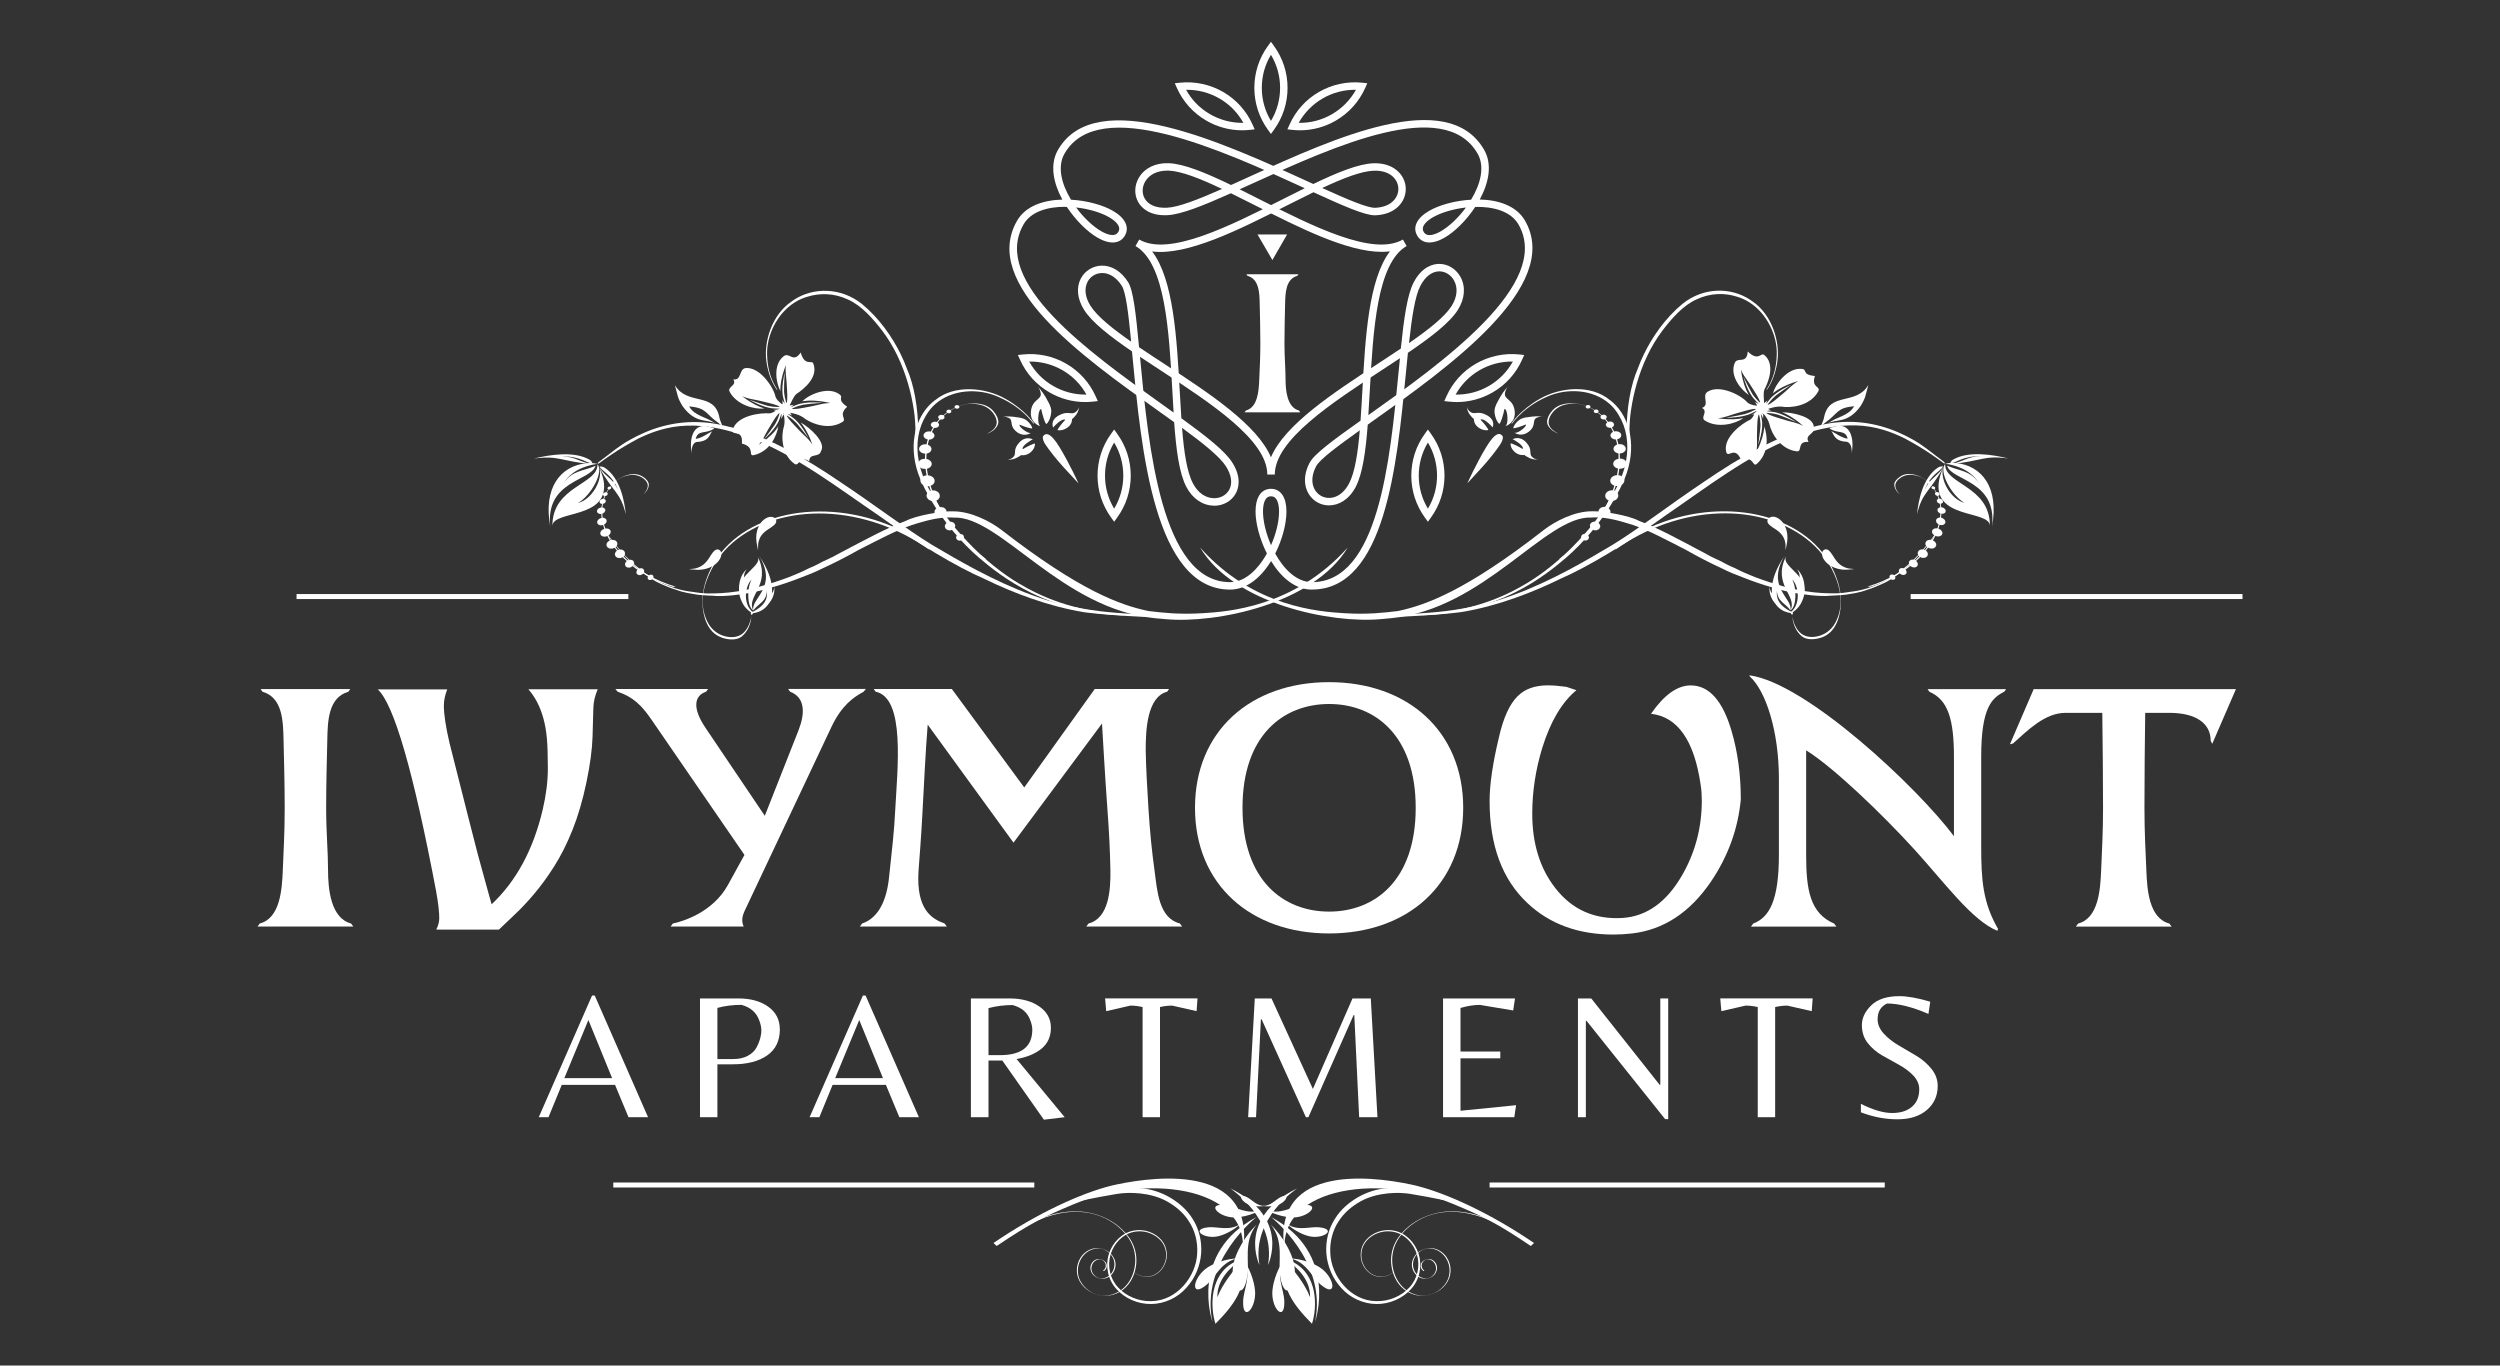<?xml version="1.0" encoding="UTF-8"?>
<svg id="logos" xmlns="http://www.w3.org/2000/svg" viewBox="0 0 500 273.1">
  <rect x="0" y="0" width="500" height="273.1" fill="#333333" stroke="none"/>
  <defs>
    <style>
      .cls-1 {
        fill-rule: evenodd;
      }

      .cls-1, .cls-2 {
        fill: #fff;
      }

      .cls-3 {
        fill: none;
        stroke: #fff;
        stroke-miterlimit: 10;
      }
    </style>
  </defs>
  <path class="cls-2" d="M107.75,223.44l10.66-24.33h.54l10.66,24.33h-3.91l-2.69-6.46h-10.66l-2.65,6.46h-1.94ZM112.88,215.62h9.54l-4.74-11.62-4.81,11.62Z"/>
  <path class="cls-2" d="M155.97,205.86c0,2.3-.84,4.04-2.53,5.22-1.69,1.18-3.98,1.78-6.87,1.78h-3.09v10.58h-3.48v-23.75h7.71c2.42,0,4.4.55,5.94,1.65s2.31,2.61,2.31,4.52ZM143.48,211.81h3.19c1.12,0,2.09-.22,2.89-.65.8-.43,1.38-.98,1.74-1.65.65-1.2.97-2.36.97-3.48,0-.55-.14-1.21-.43-1.97-.57-1.58-1.76-2.61-3.55-3.09-1.72,0-3.33.2-4.81.61v10.23Z"/>
  <path class="cls-2" d="M161.92,223.44l10.66-24.33h.54l10.66,24.33h-3.91l-2.69-6.46h-10.66l-2.65,6.46h-1.94ZM167.05,215.62h9.54l-4.74-11.62-4.81,11.62Z"/>
  <path class="cls-2" d="M197.7,212.1v11.34h-3.52v-23.75h7.75c2.42,0,4.4.54,5.94,1.61s2.31,2.49,2.31,4.25-.62,3.14-1.85,4.16-2.9,1.72-5.01,2.1l9.62,11.63-4.16.5-8.32-11.84h-2.76ZM197.7,211.03h2.3c4.31,0,6.46-1.7,6.46-5.1,0-.57-.14-1.22-.43-1.94-.55-1.51-1.72-2.5-3.52-2.98-1.63,0-3.23.2-4.81.61v9.4Z"/>
  <path class="cls-2" d="M232,223.44h-3.48v-22.03c-.81-.19-1.63-.29-2.44-.29l-4.84,1.11-.22-2.55h18.48l-.18,2.55-4.88-1.11c-.81,0-1.63.1-2.44.29v22.03Z"/>
  <path class="cls-2" d="M262.57,217.81l7.93-18.12h3.66l1.33,23.75h-3.66l-.97-20.42h-.14l-9.04,20.42h-.5l-8.86-19.59h-.14l-.97,19.59h-1.58l1.33-23.75h3.34l8.29,18.12Z"/>
  <path class="cls-2" d="M288.61,223.44v-23.75h14.39l-.36,2.4-6.67-1.11c-1.17,0-2.46.2-3.87.61v8.72h7.96v1.36h-7.96v10.48l11.12-1.11-.36,2.4h-14.24Z"/>
  <path class="cls-2" d="M333.64,223.83h-.61l-15.72-19.66h-.14v19.27h-1.58v-23.75h2.66l13.67,17.26h.14v-17.26h1.58v24.15Z"/>
  <path class="cls-2" d="M355.03,223.44h-3.48v-22.03c-.81-.19-1.63-.29-2.44-.29l-4.84,1.11-.22-2.55h18.48l-.18,2.55-4.88-1.11c-.81,0-1.63.1-2.44.29v22.03Z"/>
  <path class="cls-2" d="M375.52,203.81c0,1.05.41,2.03,1.24,2.92.82.9,1.83,1.69,3.01,2.37,1.18.68,2.36,1.38,3.53,2.08,1.17.71,2.17,1.57,3,2.6.83,1.03,1.24,2.17,1.24,3.41,0,1.96-.72,3.56-2.17,4.81-1.45,1.24-3.4,1.86-5.87,1.86s-4.9-.47-7.32-1.4v-1.69c2.44,1.22,4.52,1.83,6.23,1.83s3.04-.42,4-1.26c.96-.84,1.44-2,1.44-3.48,0-1.01-.4-1.92-1.18-2.75-.79-.82-1.75-1.54-2.87-2.15-1.13-.61-2.25-1.24-3.37-1.88-1.13-.65-2.08-1.46-2.87-2.46s-1.18-2.19-1.18-3.61.63-2.73,1.88-3.95,3.13-1.83,5.62-1.83c1.63,0,3.68.37,6.17,1.11l-.36,2.44c-3.23-1.39-5.99-2.08-8.29-2.08-1.24.6-1.87,1.63-1.87,3.09Z"/>
  <path class="cls-2" d="M348.16,159.89c-.55,5.86-2.52,11.32-5.94,16.39-4.21,6.2-9.47,9.67-15.81,10.41-1.29.15-2.52.22-3.71.22-7.03,0-12.76-2.09-17.21-6.29-5.05-4.73-7.57-11.54-7.57-20.41,0-3.3.62-7.54,1.86-12.72.89-3.94,2.15-6.7,3.78-8.28,1.43-1.43,3.44-2.14,6.01-2.14,1.04,0,2.27.1,3.71.3l2,.67c-2.92,2.42-5.19,6.26-6.83,11.54-1.34,4.39-2,8.78-2,13.16,0,5.97,1.53,10.92,4.6,14.86,3.36,4.34,7.87,6.34,13.5,5.99,4.8-.34,8.73-3.15,11.8-8.42,2.67-4.58,4.01-9.6,4.01-15.06,0-1.08-.07-2.12-.22-3.1-1.29-8.91-4.6-13.66-9.94-14.25,2.62-3.79,5.27-5.68,7.94-5.68,3.66,0,6.38,3.03,8.16,9.08,1.24,4.18,1.86,8.76,1.86,13.73Z"/>
  <path class="cls-2" d="M89.45,137.86c-.45,1.15-.68,2.24-.68,3.27,0,1.74.38,4.25,1.15,7.54,3.24,12.83,5.12,20.24,5.65,22.23,1.11,4.1,1.8,6.59,2.05,7.46.25.87.48,1.7.7,2.5,4.93-4.63,8.34-10.94,10.22-18.93.69-2.93,1.03-5.69,1.03-8.29s-.07-4.61-.2-6.03c-.13-1.42-.36-2.72-.68-3.89-.64-2.35-1.64-4.3-3.02-5.87h13.88c-.56,1.26-.85,2.51-.88,3.77-.03,1.26-.08,3.17-.16,5.73-.08,2.56-.49,5.62-1.23,9.15-.74,3.54-1.67,6.7-2.78,9.48-1.11,2.78-2.35,5.23-3.7,7.35s-2.71,3.97-4.06,5.56c-1.35,1.59-2.64,2.95-3.86,4.08l-3.1,2.95h-12.53c.4-.8.6-1.57.6-2.32,0-1.24-.21-3.05-.64-5.43-4.54-23.91-8.42-37.34-11.66-40.29h13.88Z"/>
  <path class="cls-2" d="M51.5,185.31l.46-.61c4.06-1.07,4.44-6.74,4.6-10.65.15-3.75.38-7.51.38-12.49s-.15-9.88-.23-13.56c-.08-3.91-.23-8.5-4.21-9.65l-.38-.54h17.93l-.38.54c-3.98,1.15-4.14,5.75-4.21,9.65-.08,3.68-.23,8.58-.23,13.56s.38,8.73.38,12.49.54,9.58,4.6,10.65l.46.61h-19.15Z"/>
  <path class="cls-2" d="M172.72,138.35c-1.99,1.07-4.37,2.68-6.44,7.05l-17.39,36.85c-.38.84-.69,1.92-.15,3.06h-14.63l.46-.61c1.84-.38,7.97-2.15,11.03-7.74l3.29-5.98-18.54-26.97c-1.99-2.91-3.68-4.6-6.82-5.67l-.46-.54h18.54l-.38.54c-2.53.84-2.68,3.45-.15,7.2l11.88,17.62,6.74-17.09c1.38-3.52,1.3-6.59-1.69-7.74l-.38-.54h15.55l-.46.54Z"/>
  <path class="cls-2" d="M217.25,185.31l.46-.61c4.06-1.07,4.44-6.67,4.37-10.73-.08-3.75-.23-7.2-.61-12.34-.38-4.98-.92-14.4-1.07-16.93l-17.7,23.83-17.16-23.6c-.38,4.52-.84,13.64-1.07,18-.23,4.44-.61,9.12-.77,11.34-.46,7.59,2.6,9.5,5.21,10.42l.46.61h-17.39l.46-.61c2.53-.84,4.75-3.45,5.36-9.12.61-5.59,1.07-9.73,1.23-13.33.46-8.58,2.07-22.68-3.91-23.9l-.38-.54h15.63l14.48,19.69,14.1-19.69h14.86l-.38.54c-4.06,1.07-4.29,7.81-4.29,11.72.08,4.21.31,7.36.54,11.49.31,4.98.69,8.66,1.23,12.57.54,4.06.84,9.5,5.06,10.57l.46.61h-19.15Z"/>
  <path class="cls-2" d="M265.82,186.69c-15.63,0-26.82-9.73-26.82-25.13s11.19-25.13,26.82-25.13,26.82,9.73,26.82,25.13-11.19,25.13-26.82,25.13ZM265.82,140.8c-9.12,0-17.32,6.21-17.32,20.76s8.2,20.76,17.32,20.76,17.32-6.21,17.32-20.76-8.2-20.76-17.32-20.76Z"/>
  <path class="cls-2" d="M400.84,138.35c-2.45,1.23-4.6,3.14-4.6,12.95v18.01c0,6.59.31,11.19,3.37,16.47l-.15.38c-5.13-2.14-10.5-9.58-16.63-16.32-6.51-7.13-16.24-16.47-21.6-19.77v20.92c0,6.97.77,11.65,5.59,13.72l.46.61h-17.09l.46-.61c3.22-1.23,5.13-4.6,5.13-13.79v-15.17c0-9.5-2.6-17.55-5.82-20.46l-.08-.23c11.42,1.53,33.71,22.53,40.91,32.18v-15.78c0-7.51-1.15-11.49-4.9-13.1l-.38-.54h15.71l-.38.54Z"/>
  <path class="cls-2" d="M442.45,148.77l-.31-.61c0-3.52-2.99-5.59-8.27-5.59h-4.83c-.08,6.67-.15,12.34-.15,19,0,4.98.23,8.73.38,12.49.15,3.91.54,9.58,4.6,10.65l.46.61h-19.16l.46-.61c4.06-1.07,4.44-6.74,4.6-10.65.15-3.75.38-7.51.38-12.49,0-6.67-.08-12.34-.15-19h-7.36c-4.14,0-7.58,3.52-10.5,6.13l-.61.15,4.75-11.03h40.45l-4.75,10.96Z"/>
  <path class="cls-2" d="M248.91,82.46l.27-.36c2.36-.62,2.58-3.92,2.67-6.19.09-2.18.22-4.36.22-7.26s-.09-5.74-.13-7.88c-.04-2.27-.13-4.94-2.45-5.61l-.22-.31h10.42l-.22.31c-2.31.67-2.4,3.34-2.45,5.61-.04,2.14-.13,4.99-.13,7.88s.22,5.08.22,7.26.31,5.57,2.67,6.19l.27.36h-11.13ZM254.48,52.01l-2.98-5.12h5.92l-2.94,5.12Z"/>
  <path class="cls-2" d="M380.13,95.25c1.56-.94,3.38-.24,4.42.36,1.11.63,1.89,1.51,2.51,2.46,3.37,5.28-.48,13.06-8.33,17.33-1.47.81-3.06,1.46-4.68,1.96-.18-.03-.36-.04-.56-.04,4.2-1.24,8.01-3.5,10.71-6.4,2.68-2.88,4.07-6.22,3.88-9.25-.1-1.57-.67-3.04-1.6-4.31-.84-1.13-2.09-2.15-3.95-2.38-.74-.09-1.56.03-2.27.47-.74.45-1.22,1.09-1.2,1.7.01.59.36,1.14.78,1.57.07.07.21.2.38.3h0c-.28-.17-.52-.38-.63-.49-.42-.44-.72-.99-.74-1.59-.01-.62.58-1.26,1.3-1.68Z"/>
  <path class="cls-2" d="M387.21,108.78c.11.48-.27.88-.84.91-.58.03-1.14-.34-1.25-.81-.12-.48.26-.89.84-.91.58-.03,1.14.34,1.25.81Z"/>
  <path class="cls-2" d="M387.21,108.78h0c.05.24-.01.45-.16.62-.15.16-.39.27-.67.29-.29.02-.57-.07-.79-.22-.23-.14-.39-.35-.44-.58-.06-.23,0-.45.16-.61.15-.17.39-.27.67-.29.29-.01.57.07.79.22.23.15.39.35.45.59h.02c-.05-.24-.23-.45-.46-.6-.23-.14-.51-.23-.81-.22-.29.01-.53.12-.69.29-.15.17-.22.39-.17.64.05.24.23.44.46.59.23.15.52.23.81.22.29-.01.54-.12.69-.29.15-.17.23-.39.16-.63h-.01Z"/>
  <path class="cls-2" d="M388.44,106.46c.11.45-.24.82-.8.82-.55.01-1.1-.34-1.21-.79-.12-.44.25-.81.8-.82.56-.01,1.1.34,1.21.79Z"/>
  <path class="cls-2" d="M388.44,106.46h0c.05.22,0,.42-.14.57-.14.15-.37.24-.65.25-.27,0-.55-.08-.76-.23-.22-.14-.38-.34-.43-.56-.06-.22,0-.42.15-.57.14-.15.37-.24.64-.24.27,0,.54.08.76.22.22.14.38.34.44.56h.02c-.06-.23-.22-.43-.44-.57-.23-.15-.5-.24-.78-.24-.28,0-.51.1-.66.25-.15.15-.21.36-.15.58.06.22.22.43.44.57s.5.23.78.23c.28,0,.51-.1.66-.25.15-.15.21-.36.15-.58h-.01Z"/>
  <path class="cls-2" d="M389.11,102.09c.08.36-.21.66-.65.66-.44.01-.87-.27-.94-.63-.08-.36.21-.66.65-.67.44-.01.87.27.95.64Z"/>
  <path class="cls-2" d="M389.11,102.09h-.01c.04.18-.01.34-.13.46-.12.12-.3.19-.51.2-.22,0-.43-.07-.6-.18-.17-.11-.29-.27-.34-.45-.04-.18.02-.34.13-.46.12-.12.3-.2.52-.2.22,0,.43.06.6.17.17.12.29.28.33.46h.02c-.04-.18-.17-.34-.34-.46-.18-.11-.39-.19-.61-.18-.22,0-.41.08-.53.2-.12.12-.17.29-.13.47.04.18.17.35.34.46.17.12.39.19.62.18.22,0,.41-.09.52-.2.12-.12.17-.29.13-.47h0Z"/>
  <path class="cls-2" d="M389.06,104.26c.1.41-.24.76-.75.76-.5,0-.99-.31-1.08-.73-.09-.41.24-.75.74-.77.51,0,.99.32,1.08.73Z"/>
  <path class="cls-2" d="M389.06,104.26h0c.04.21-.01.39-.14.52-.13.14-.34.23-.59.23-.25,0-.49-.07-.69-.2-.2-.13-.34-.31-.38-.52-.05-.21.01-.39.14-.53.13-.14.34-.22.59-.23.25,0,.5.07.69.2.19.13.34.31.38.52h.01c-.04-.21-.19-.4-.38-.53-.2-.14-.45-.21-.7-.21-.25,0-.47.1-.6.23-.14.14-.2.33-.15.54.04.21.19.39.38.52.2.13.45.22.7.21.26,0,.47-.09.61-.23.13-.14.19-.33.14-.54h0Z"/>
  <path class="cls-2" d="M388.6,100.23c.06.27-.16.5-.49.51-.34,0-.66-.21-.72-.49-.07-.27.15-.5.49-.51.34,0,.66.22.72.49Z"/>
  <path class="cls-2" d="M388.6,100.23h0c.03.13-.01.26-.1.34-.09.1-.23.15-.4.16-.16,0-.33-.05-.46-.14-.13-.09-.23-.21-.26-.35-.03-.14.01-.25.1-.35.09-.09.23-.15.39-.15.17,0,.33.04.46.13.13.09.23.21.26.34h0s0,0,0,0c-.03-.14-.13-.27-.26-.36-.14-.09-.3-.14-.47-.14-.17,0-.31.06-.4.16-.09.09-.13.22-.1.36.03.14.13.26.26.35.14.09.3.14.47.14.17,0,.31-.07.4-.15s.13-.22.1-.36h0Z"/>
  <path class="cls-2" d="M387.93,98.78c.05.21-.12.38-.37.39-.26,0-.51-.16-.56-.37-.05-.21.13-.38.38-.39.26-.01.5.16.55.37Z"/>
  <path class="cls-2" d="M387.93,98.78h0c.02.1,0,.2-.08.26-.07.07-.17.12-.3.12-.13,0-.25-.04-.35-.1-.1-.07-.17-.16-.19-.26-.03-.1,0-.2.08-.27.07-.07.17-.11.3-.11.13,0,.26.03.35.09.1.08.18.17.2.27h.01c-.02-.11-.1-.2-.2-.27-.1-.07-.23-.11-.36-.11-.13,0-.24.04-.31.12-.07.07-.1.16-.08.27.02.11.1.2.2.26.1.07.23.11.36.11.13,0,.24-.05.3-.12.07-.07.1-.17.08-.27h0Z"/>
  <path class="cls-2" d="M387.03,97.55c.03.17-.1.3-.29.3-.2,0-.38-.12-.42-.28-.04-.16.09-.29.29-.3.2,0,.38.12.42.28Z"/>
  <path class="cls-2" d="M387.03,97.55h0c.02.08,0,.15-.06.21-.05.06-.13.09-.23.09-.1,0-.19-.03-.27-.08-.08-.05-.13-.12-.15-.2-.02-.08,0-.15.05-.21.06-.05.13-.09.23-.09.1,0,.19.03.27.07.08.06.13.13.15.21h0s0,0,0,0c-.02-.08-.08-.15-.15-.21-.08-.05-.18-.08-.27-.08-.1,0-.19.03-.24.09-.05.06-.07.13-.06.21.02.09.07.15.15.21.08.05.18.08.27.08.1,0,.18-.03.24-.09.05-.05.08-.13.06-.21h0Z"/>
  <path class="cls-2" d="M385.56,110.83c0,.47-.46.8-1.01.74-.55-.04-1-.47-.99-.93,0-.46.46-.8,1.01-.74.55.05.99.47.99.93Z"/>
  <path class="cls-2" d="M385.56,110.83h0c0,.23-.12.43-.3.56-.18.13-.43.2-.7.18-.28-.03-.52-.14-.7-.31-.18-.17-.29-.39-.28-.61,0-.24.12-.43.3-.57.18-.13.43-.2.7-.18.27.03.52.14.7.32.18.17.29.38.28.61h.02c0-.23-.11-.46-.29-.63-.18-.17-.43-.29-.71-.32-.28-.02-.53.04-.72.18-.18.13-.3.34-.3.57s.11.46.29.63c.18.17.43.29.71.32.28.02.53-.04.72-.18.18-.14.3-.34.31-.57h-.02Z"/>
  <path class="cls-2" d="M386.07,96.47c.03.16-.09.29-.29.3-.2,0-.39-.12-.43-.29-.03-.16.1-.29.29-.3.2,0,.38.12.42.29Z"/>
  <path class="cls-2" d="M386.07,96.47h0c.02.07,0,.15-.06.21-.05.05-.13.08-.23.08-.1,0-.19-.02-.27-.08-.07-.04-.13-.12-.15-.2-.02-.08.01-.15.06-.21.05-.05.14-.09.23-.09.1,0,.2.03.27.08.08.05.13.12.15.2h0s0,0,0,0c-.01-.09-.07-.16-.15-.21-.08-.05-.17-.09-.27-.08-.1,0-.19.03-.23.09-.06.06-.08.13-.06.21.02.09.08.16.15.21.08.05.17.09.27.08.1,0,.18-.04.23-.09.05-.06.08-.13.06-.21h0Z"/>
  <path class="cls-2" d="M383.56,112.83c.01.43-.38.72-.88.65-.49-.07-.89-.46-.9-.89,0-.42.38-.71.87-.65.49.07.9.47.9.89Z"/>
  <path class="cls-2" d="M383.56,112.83h0c0,.21-.09.39-.25.5-.16.12-.38.17-.62.14-.24-.03-.47-.14-.63-.31-.17-.15-.27-.36-.27-.57,0-.21.09-.38.25-.5.16-.12.38-.17.62-.14.24.03.47.14.63.31.16.15.27.36.27.56h0s.01,0,.01,0c0-.21-.11-.41-.27-.58-.17-.17-.4-.28-.64-.31-.25-.03-.47.02-.63.14-.16.12-.26.3-.25.51,0,.21.1.42.27.58.17.16.39.28.64.31.25.03.47-.02.63-.14.16-.12.25-.3.25-.52h-.01Z"/>
  <path class="cls-2" d="M381.3,114.47c-.03.37-.4.6-.82.51-.42-.09-.74-.46-.71-.84.03-.38.4-.61.82-.51.42.09.74.46.71.84Z"/>
  <path class="cls-2" d="M381.3,114.47h0c-.02.18-.11.33-.26.42-.15.1-.34.13-.55.09-.21-.05-.39-.16-.52-.32-.13-.14-.2-.33-.18-.52.01-.18.11-.33.26-.42.14-.09.34-.13.55-.08.21.04.39.16.52.31.13.15.2.33.19.52h.01c.02-.19-.06-.37-.18-.53-.13-.15-.32-.27-.53-.32-.21-.05-.41-.02-.56.08-.15.1-.25.25-.26.44-.01.19.06.37.19.53.13.15.31.27.53.32.21.04.41,0,.55-.08.15-.1.25-.25.27-.44h0Z"/>
  <path class="cls-2" d="M379.06,115.58c-.03.29-.32.45-.64.37-.32-.08-.55-.37-.52-.66.04-.29.33-.45.65-.37.32.08.55.38.51.66Z"/>
  <path class="cls-2" d="M379.06,115.58h0c-.01.14-.1.25-.21.32-.11.07-.26.09-.42.05-.16-.04-.3-.14-.39-.25-.09-.12-.14-.27-.12-.41.02-.14.09-.25.21-.32.11-.06.26-.09.42-.05.16.04.3.13.39.25.09.12.14.26.12.4h.01c.02-.14-.03-.29-.12-.41-.09-.12-.23-.22-.39-.25-.16-.04-.31-.02-.43.05s-.2.18-.22.33c-.02.14.03.29.13.41.1.12.23.22.39.26.16.04.32.01.43-.05.12-.07.2-.18.21-.33h0Z"/>
  <path class="cls-2" d="M310.33,82.26c1.49-1.81,4-1.74,5.5-1.46,1.62.29,2.95,1.01,4.1,1.91,6.37,4.95,5.04,16.02-2.64,24.58-1.44,1.6-3.08,3.07-4.82,4.37-.23.04-.46.11-.69.19,4.55-3.31,8.19-7.68,10.22-12.36,2.02-4.64,2.26-9.29.72-12.87-.8-1.87-2.12-3.4-3.8-4.53-1.51-1.01-3.46-1.71-5.81-1.19-.94.21-1.87.72-2.55,1.55-.71.85-1.01,1.84-.73,2.58.27.71.93,1.22,1.63,1.56.11.06.34.15.59.2h0c-.41-.08-.79-.24-.97-.33-.7-.35-1.3-.89-1.58-1.61-.28-.74.16-1.77.85-2.6Z"/>
  <path class="cls-2" d="M324.71,95.62c.35.53.06,1.18-.63,1.46-.69.28-1.53.08-1.87-.45-.34-.53-.06-1.19.63-1.46.69-.28,1.53-.08,1.86.45Z"/>
  <path class="cls-2" d="M324.71,95.62h0c.17.27.18.56.07.81-.11.27-.35.5-.69.64-.35.14-.72.15-1.05.07-.33-.08-.63-.26-.79-.52-.17-.26-.19-.55-.07-.81.11-.26.35-.5.69-.64.34-.14.72-.16,1.05-.08.34.08.63.26.8.52h0s.02-.01.02-.01c-.17-.26-.47-.45-.81-.54-.34-.08-.73-.06-1.08.08-.35.14-.59.38-.71.65-.11.26-.1.57.07.84.17.26.47.45.81.53.34.08.72.06,1.07-.08.35-.14.6-.38.71-.65.12-.27.1-.57-.07-.83h-.02Z"/>
  <path class="cls-2" d="M325.21,92.29c.33.49.06,1.1-.61,1.34-.67.25-1.48.06-1.81-.44-.33-.49-.05-1.09.61-1.34.67-.26,1.47-.06,1.8.44Z"/>
  <path class="cls-2" d="M325.21,92.29h0c.16.25.17.52.07.76-.11.24-.35.45-.68.57-.33.13-.7.14-1.02.05-.32-.08-.6-.25-.76-.49-.17-.24-.17-.51-.07-.75.11-.24.35-.45.68-.57.33-.12.69-.14,1.02-.06.32.08.6.25.77.49h0s.02-.01.02-.01c-.17-.25-.45-.42-.78-.5-.33-.09-.71-.07-1.04.05-.34.12-.58.34-.69.59-.11.24-.1.52.07.77.17.25.45.42.79.51.33.08.7.07,1.04-.06.34-.13.57-.34.68-.59.12-.24.1-.52-.07-.77h-.02Z"/>
  <path class="cls-2" d="M324.15,86.7c.25.4.03.89-.51,1.09-.53.2-1.16.04-1.42-.36-.26-.4-.03-.89.5-1.09.53-.2,1.17-.03,1.42.36Z"/>
  <path class="cls-2" d="M324.15,86.7h0c.12.2.13.43.04.62-.09.2-.28.36-.54.46-.26.1-.54.11-.81.04-.25-.06-.47-.2-.6-.4-.12-.2-.13-.42-.04-.62.09-.19.28-.36.54-.46.26-.1.55-.11.81-.05.25.07.47.21.6.41h0s.01,0,.01,0c-.13-.2-.36-.34-.62-.41-.26-.07-.55-.06-.82.04-.27.1-.46.27-.55.47-.09.2-.08.43.04.62.13.2.35.35.61.42.26.07.56.06.82-.05.27-.1.46-.27.55-.47.09-.2.08-.42-.04-.62h-.01Z"/>
  <path class="cls-2" d="M325.02,89.35c.3.46.04,1.02-.57,1.24-.6.22-1.33.04-1.62-.42-.29-.46-.03-1.02.58-1.24.61-.23,1.33-.04,1.62.42Z"/>
  <path class="cls-2" d="M325.02,89.35h-.01c.15.23.15.48.05.7-.1.23-.32.42-.62.53-.3.11-.63.13-.92.05-.29-.08-.54-.23-.68-.46-.15-.23-.15-.48-.05-.7.1-.22.31-.42.62-.53.3-.11.63-.13.92-.05.29.08.54.23.68.46h.01s.01-.01.01-.01c-.15-.23-.4-.39-.69-.47-.3-.08-.64-.07-.94.05-.3.11-.53.32-.63.54-.1.22-.1.48.05.71.15.23.4.4.7.47.3.08.64.06.94-.05.31-.12.52-.32.63-.54.1-.23.09-.48-.06-.72h-.01Z"/>
  <path class="cls-2" d="M322.73,84.66c.19.31.02.68-.38.83-.41.15-.89.03-1.08-.28-.2-.31-.02-.68.38-.83.41-.16.9-.02,1.09.28Z"/>
  <path class="cls-2" d="M322.73,84.66h0c.1.15.1.32.03.47-.07.15-.21.28-.41.35-.2.08-.42.09-.62.03-.19-.04-.36-.15-.46-.31-.1-.15-.1-.31-.03-.47.07-.15.21-.28.41-.35.2-.08.42-.09.61-.03.2.04.37.15.46.3h.02c-.1-.17-.27-.27-.47-.32-.2-.05-.43-.04-.63.04-.21.08-.35.21-.42.36-.07.15-.07.32.03.48.1.16.27.26.47.32.2.06.42.04.63-.03.21-.08.35-.21.42-.36.07-.16.07-.33-.03-.48h-.01Z"/>
  <path class="cls-2" d="M321.29,83.2c.15.23.01.52-.29.64-.31.12-.68.02-.83-.21-.15-.23-.01-.52.29-.64.31-.12.68-.02.83.21Z"/>
  <path class="cls-2" d="M321.29,83.2h0c.07.12.08.24.02.36-.06.12-.16.22-.32.27-.15.06-.32.06-.47.03-.15-.04-.28-.12-.35-.24-.08-.11-.08-.24-.02-.35.05-.12.16-.22.31-.27.15-.06.32-.07.47-.03.15.04.28.12.35.24h0s0,0,0,0c-.07-.12-.2-.2-.35-.24-.15-.04-.32-.03-.48.02-.15.06-.27.15-.32.27-.06.12-.05.25.02.36.07.12.21.2.36.24.15.04.32.03.48-.02.15-.06.27-.16.32-.28.06-.12.05-.25-.03-.37h0Z"/>
  <path class="cls-2" d="M319.67,82.1c.11.18.01.4-.23.48-.24.09-.52.02-.63-.16-.11-.18-.01-.4.22-.48.23-.09.52-.02.63.16Z"/>
  <path class="cls-2" d="M319.67,82.1h0c.05.09.05.19.02.28-.04.08-.12.16-.23.21-.12.04-.25.04-.36.02-.11-.03-.21-.09-.26-.18-.06-.09-.06-.19-.02-.27.04-.09.13-.17.24-.21.12-.05.25-.05.36-.03.11.03.21.1.26.18h0s0,0,0,0c-.06-.09-.16-.15-.27-.18-.12-.03-.25-.02-.37.02-.12.04-.2.12-.25.21-.04.08-.03.18.03.27.06.09.15.15.26.18.12.03.25.02.37-.02.12-.04.21-.12.25-.2.04-.09.03-.2-.02-.28h0Z"/>
  <path class="cls-2" d="M323.6,98.82c.2.57-.21,1.16-.9,1.33-.69.18-1.41-.14-1.6-.71-.19-.56.21-1.16.9-1.33.69-.18,1.41.14,1.6.71Z"/>
  <path class="cls-2" d="M323.6,98.82h0c.1.29.04.57-.12.81-.17.24-.44.43-.78.52-.34.09-.69.06-.98-.08-.29-.13-.51-.34-.61-.62-.1-.29-.04-.57.12-.81.16-.24.43-.43.78-.52.34-.08.69-.05.98.08.29.13.51.34.61.62h0s.02,0,.02,0c-.1-.29-.33-.51-.62-.63-.29-.14-.65-.18-.99-.08-.35.09-.63.28-.8.52-.16.24-.22.54-.12.82.1.28.32.51.62.64.29.13.65.16.99.08.35-.09.63-.28.79-.53.17-.25.22-.54.12-.82h-.02Z"/>
  <path class="cls-2" d="M318.04,81.19c.11.19,0,.4-.22.48-.24.09-.52.02-.64-.16-.11-.18,0-.39.23-.48.24-.09.52-.01.63.16Z"/>
  <path class="cls-2" d="M318.04,81.19h-.01c.06.09.06.19.02.28-.04.09-.13.16-.24.21-.12.04-.25.04-.36.02-.11-.03-.21-.09-.27-.18-.05-.09-.06-.19-.02-.27.04-.09.13-.17.24-.21.12-.04.25-.05.36-.02s.21.09.26.18h.01s0,0,0,0c-.06-.09-.16-.15-.27-.18-.11-.03-.24-.02-.36.02-.12.04-.21.12-.25.21-.04.09-.04.19.02.27.06.09.15.16.27.18.11.03.25.03.37-.02.12-.04.2-.13.25-.21.04-.09.03-.2-.02-.28h0Z"/>
  <path class="cls-2" d="M322.04,102.1c.19.51-.16,1.03-.78,1.16-.62.13-1.28-.17-1.48-.68-.2-.51.16-1.03.78-1.16.63-.13,1.29.18,1.48.69Z"/>
  <path class="cls-2" d="M322.04,102.1h-.01c.1.25.06.51-.08.71-.14.21-.38.37-.69.44-.31.07-.63.02-.89-.1-.26-.12-.48-.33-.57-.58-.1-.25-.06-.5.08-.71.14-.21.38-.37.69-.43.31-.07.63-.03.89.1.26.12.47.32.57.57h.02c-.09-.26-.3-.47-.57-.59-.27-.13-.6-.17-.92-.11-.31.07-.56.23-.7.45-.15.22-.19.47-.09.73.09.25.31.46.58.59.27.12.59.16.91.1.31-.07.56-.23.7-.44.14-.21.19-.47.08-.73h0Z"/>
  <path class="cls-2" d="M320,105.05c.12.46-.22.9-.77.97-.55.07-1.09-.25-1.21-.71-.13-.46.22-.9.77-.97.55-.07,1.09.24,1.21.71Z"/>
  <path class="cls-2" d="M320,105.05h0c.06.23,0,.45-.13.63-.14.18-.36.3-.63.34-.27.03-.54-.03-.76-.15-.22-.13-.38-.32-.45-.55-.06-.23,0-.45.14-.62.13-.17.35-.3.63-.33.27-.04.54.02.76.15.22.12.38.32.44.55h0s.01,0,.01,0c-.06-.23-.23-.43-.45-.56-.22-.13-.5-.19-.78-.15-.27.04-.5.16-.64.34-.14.18-.2.41-.13.64.07.23.23.43.46.56.22.13.5.2.78.16.27-.03.5-.16.64-.34.14-.18.2-.41.14-.65h-.01Z"/>
  <path class="cls-2" d="M317.77,107.36c.08.37-.19.68-.61.73-.42.04-.82-.22-.91-.58-.08-.36.2-.69.62-.73.42-.04.82.22.9.58Z"/>
  <path class="cls-2" d="M317.77,107.36h0c.04.18-.01.35-.12.48-.11.13-.28.22-.49.24-.21.02-.42-.03-.58-.14-.16-.1-.28-.26-.32-.43-.04-.18,0-.35.11-.48.11-.12.28-.22.49-.23.21-.02.42.03.58.14.16.11.28.26.32.43h0s.01,0,.01,0c-.04-.18-.17-.34-.33-.44-.16-.11-.38-.17-.59-.14-.21.02-.38.11-.5.24-.11.13-.16.31-.12.49.04.19.17.34.33.45.17.11.38.16.59.14.21-.02.39-.11.5-.24.11-.13.16-.31.12-.49h-.01Z"/>
  <path class="cls-2" d="M387.35,106.38c-1.02,1.39-1.78,2.4-2.74,3.53-.26.3-.53.61-.84.95-.99,1.06-2.06,2.05-3.2,2.95-.9.78-1.86,1.4-2.2,1.6-.21.16-.43.28-.85.51-1.19.66-1.97,1.01-3.88,1.69-1.64.51-2.73.65-3.4.73-.35.03-1.2.21-1.62.23-.97.09-1.17.11-1.55.1-3.12,0-7.54-.07-16.08-3.25-.47-.19-.92-.38-1.37-.57-1.2-.48-1.9-.86-2.65-1.23-1.13-.43-2.68-1.31-2.68-1.31-.63-.28-1.28-.59-1.58-.75-.28-.12-.56-.26-.83-.42-.48-.28-.65-.35-1.15-.62-4.99-2.65-9.01-4.86-12.98-6.37-1.92-1.05-7.35-2-9.32-1.89-3.45-.04-7.38,1.96-9.66,3.73-15.65,12.21-23.67,15.05-29.18,16.22-2.79.33-6.08.73-10.8.43-4.73-.31-18.06-1.1-28.78-13.14,6.79,11.31,26.18,15.26,36.24,14.32h0s1.78-.17,1.98-.18c18.61-1.82,30.88-20.48,39.98-20.13-.03,0-.04,0,0,0,.02,0,.03,0,.03,0,3.25-.24,6.47.97,7.02,1.08.45.13.91.27,1.37.42,3.19,1.09,6.58,2.94,10.52,4.95,2.47,1.41,4.88,2.64,7.22,3.72,1.7.84,2.34,1.08,4.15,1.78,2.09.83,4.12,1.52,6.08,2.07.69.18,1.12.36,1.62.46.97.28,1.87.4,2.58.59,1.34.19,4.87.84,7.46.55.21-.03.43-.02.64-.03.72-.03,1.63-.09,2.3-.17,1.12-.2,2.64-.35,4.28-.99,1.16-.35,1.69-.6,2.82-1.09.64-.28,1.23-.57,1.9-1,1.03-.71,3.38-2.28,5.62-4.83.31-.34.62-.68.91-1.02.94-1.08,1.56-1.91,1.97-2.54.31-.46.51-.81.64-1.06h0s0,0,0,0Z"/>
  <path class="cls-2" d="M388.61,93.27c-.34.9-2.55,1.62-3.68,4.7,1.04-2.34,2.21-2.33,3.8-4.58-2.87,5.17-4.27,4.96-5.32,9.47.27-2.87,1.18-7.37,4.23-9.38.43-.27.88-.19.98-.22Z"/>
  <path class="cls-2" d="M388.57,93.7c-.49,2.47,1.62,6.17,4.33,6.87-2.63-1.48-5.22-6.33-3.86-7.76-.22,4.07,8.97,4.34,8.94,12.34-.09-3.21-11.66-1.18-10.14-9.24.14-.72.65-2.05.73-2.21Z"/>
  <path class="cls-2" d="M389.06,92.74c4.49.67,6.1,2.88,6.72,3.87-1.82-2.6-3.83-2.36-6.37-3.48.86,3.04,10.02,2.9,9,12.15,1.42-7.67-1.94-12.17-7.29-12.69-1-.1-2.07.14-2.07.14Z"/>
  <path class="cls-2" d="M388.83,93.23c0,3.47,7.09,5.65,7.54,8.61.06-2.94-7.08-5.7-7.54-8.61h0Z"/>
  <path class="cls-2" d="M390.02,92.67c1.05.03,2.53-1.54,6.09-1.41-2.76.04-3.14,1.02-5.99,1.55,6.29-.57,6.55-1.8,11.55-1.11-3.05-.77-8-1.58-11.09.24-.42.26-.49.66-.55.73Z"/>
  <path class="cls-2" d="M267.91,123.49h0s.01.02,0,0c9.93-.33,18.16-.88,21.28-1.28,4.66-.59,9.1-1.54,13.51-3.22,7.76-2.85,14.7-6.98,19.84-10.04,5.3-3.26,11.16-7.84,18.25-12.59,7.02-4.8,15.01-9.54,23-11.27,1.27-.31,2.51-.51,3.71-.62,6.45-.58,11.49,1.44,15.11,3.47,2.06,1.16,3.63,2.52,4.69,3.3.53.4.94.7,1.22.92.14.11.25.19.32.25l.08.06h.02s-.03.04-.03.04l-.02.05.11.03-.03.04h0s-.03.03-.05.05h0s0,0,0,0c-.01,0-.03,0-.04.01h0c-.05,0-.06,0-.08-.01-.05-.03-.12-.08-.23-.16-.77-.55-3.35-2.56-7.58-4.81-2.54-1.27-5.82-2.52-9.77-2.63-.96-.03-1.94,0-2.95.09-3.14.28-6.49,1.15-9.83,2.44-8.87,3.43-17.25,9.96-25.19,15.38-7.8,5.63-15.44,10.27-21.19,12.78-5.61,2.75-12.54,5.44-19.68,6.63-1.16.18-11.04,1.34-24.49,1.06h0Z"/>
  <path class="cls-2" d="M357.18,111.31c-2.77,5.69,2.42,7.91.9,10.75,1.24-.66,1.31-4.41.36-6.16,1.25,1.19,1.67,4.48.11,6.16h0c-.18.22-.28.3-.53.17,0,0,0,0,0,0-3-1.6-2.65-3.33-2.65-4.17.12,2.33,1.68,2.54,2.71,4,.57-2.39-4.94-4.55-1.18-10.88-3.44,5.09-3.24,9.4-.31,10.95.39.21,1.19.45,1.56.47h0c.03.18.19.33.28.31.17-.03.17-.26.12-.47h0c.28-.17,1.07-.75,1.55-1.6,3.16-5.57-3.96-7.21-2.9-9.53Z"/>
  <path class="cls-2" d="M360.86,118.48c-.19-.21-.6-.71-.79-1.55-.14.28-.06.61,0,1.15-.76-1.68.54-2.67-.71-4.27,1.1.88,1.75,2.7,1.5,4.68h0Z"/>
  <path class="cls-2" d="M355.12,120.79c0-.22.02-.72-.24-1.31.19.09.28.32.48.66-.31-1.36-1.4-1.25-1.42-2.83-.2,1.08.22,2.46,1.17,3.47h0Z"/>
  <path class="cls-2" d="M358.47,121.16c1.2-2.47-2.01-5.88-1.24-8.12-1.05,2.08,1.99,5.92,1.24,8.12h0Z"/>
  <path class="cls-2" d="M359.67,117.75c.33-1.63-2.26-3.1-2.15-4.53-.3,1.38,2.24,3.13,2.15,4.53h0Z"/>
  <path class="cls-2" d="M364.31,127.5c3.04-1.05,3.75-4.48,3.86-6.65.12-2.34-.48-4.5-1.37-6.53-4.92-11.18-20.97-15.24-35.53-9.4-2.74,1.1-5.34,2.54-7.74,4.2-.13.29-.3.56-.49.84,6.13-4.39,13.49-7,20.74-7.27,7.2-.27,13.84,1.85,18.39,5.81,2.37,2.06,4.1,4.64,5.15,7.5.94,2.57,1.29,5.56-.21,8.46-.6,1.16-1.62,2.15-3,2.63-1.44.5-2.93.39-3.88-.38-.93-.75-1.43-1.9-1.69-3.02-.04-.18-.1-.54-.08-.9h-.01c0,.6.09,1.21.16,1.49.27,1.13.83,2.22,1.76,2.98.95.77,2.55.71,3.94.24Z"/>
  <path class="cls-2" d="M364.71,110.05c-.06.05-.13.13-.19.24-.04.07-.07.15-.09.25-.02.09-.03.2-.02.33h0c.02.32.15.74.49,1.21.35.48.93,1.03,1.94,1.44h0c.51.19.84.27,1.09.31.14.02.25.04.34.06h0c.28.03.48.07,1.05.05h0s0,0,0,0c.28-.02,1.27-.09,1.55-.12h0c-.11,0-.92-.11-1.15-.13h0c-.32-.05-.91-.25-1.36-.53-.46-.29-.96-.74-1.42-1.46-.34-.55-.6-.95-.82-1.23-.22-.28-.4-.44-.58-.52h0c-.07-.04-.14-.06-.21-.07-.11-.02-.21-.01-.3,0-.08.02-.17.05-.33.17h0Z"/>
  <path class="cls-2" d="M353.77,103.64c.06-.06.16-.13.28-.19.08-.04.17-.06.27-.09.1-.02.22-.03.36-.02h0c.35.02.77.16,1.24.52.47.36,1,.97,1.33,2.02h0c.15.52.2.87.21,1.13,0,.14.01.25.02.35h0c0,.29.02.5-.06,1.09h0c-.05.3-.23,1.31-.3,1.6h0c.02-.12-.02-.95-.02-1.19h0c-.02-.33-.16-.94-.42-1.42-.26-.48-.68-.99-1.41-1.48-.56-.35-.96-.63-1.24-.86-.28-.23-.43-.42-.5-.6h0c-.03-.08-.04-.15-.05-.22,0-.11,0-.21.04-.3.03-.08.07-.18.21-.34h0Z"/>
  <path class="cls-2" d="M365,84.56c2.67-1.86,2.24-3,5.83-3.31-1.2,2.04-3.36,1.99-5.33,3.49,1.62-1.07,3.99.17,6.64-3.56,1.05-1.75.9-1.98,1.53-4.17-2.48,4.16-7.78,1.28-8.83,6.35-.16,1.11-1.26,2.53.17,1.2Z"/>
  <path class="cls-2" d="M366.17,85.85c1.51.89,2.94.09,3.36,1.89-1.31-.2-2.22-1-3.41-1.61.67.33.42,2.11,3.2,2.22.71.11,1.14,1.09,1.01,2.33.59-3.08-.32-6.33-3.49-5.34-.68.25-1.32.12-.66.52Z"/>
  <path class="cls-2" d="M322,80.02c.19.14.38.3.56.46,3.52,3.11,4.93,9.11,2.33,15.36-2.2,5.07-5.59,9.67-8.99,13.16-.9.93-1.8,1.78-2.67,2.53-4.27,3.65-13.59,11.15-28.9,11.51h0c10.41-.93,16.51-3.69,20.99-6.37,3.14-1.85,6.99-4.89,10.29-8.44,1.54-1.66,3.1-3.43,4.48-5.42,2.25-3.29,4.48-6.98,5.1-10.52.69-3.55.06-6.81-1.42-9.22-.51-.9-1.14-1.66-1.86-2.3-3.33-2.94-8.55-3.2-12.49-1.43-2.81,1.22-4.69,2.83-5.79,3.96-.55.57-.9,1.01-1.07,1.23-.05.07-.09.12-.12.15l-.02.02-.04.02h-.06s-.01-.05-.02-.05l.08-.03h0s-.03-.03-.03-.03c0,0,.02-.03.05-.07.02-.02.04-.05.06-.08.06-.08.15-.19.25-.33.22-.27.53-.64.94-1.06.92-.94,2.34-2.19,4.36-3.33,3.97-2.28,10.12-2.92,13.98.28Z"/>
  <path class="cls-2" d="M296.48,93.38c1.27-1.39,2.83-3.36,3.56-4.48.73-1.12.5-1.64.5-1.64-.47-.72-1.42-1-3.36,2.26-2.06,3.45-3.7,7.13-3.7,7.13,0,0,1.76-1.9,3-3.27ZM305.76,86.34c1.59-1.25.57-2.33,1.6-2.8.65-.3,1.18-.24,1.18-.24,0,0-1.08-.1-2.13.02-1.24.14-1.49.22-1.49.22,0,0-.69.13-1.1.47-.88.7-1.12,1.33-1.16,1.58-.04.26,2.01-.46,2.35-.64.35-.19.26.34-.72,1.05-1.04.75-1.38.53-1.38.53.14.14,1.43.91,2.83-.19ZM298.9,82.41c.14,1.39.67,2.11.92,2.34.26.23.98-2.31,1.03-2.79.04-.48.57,0,.64,1.51.07,1.59-.43,1.75-.43,1.75.25-.03,2.08-.71,1.89-2.91-.22-2.51-2.2-2.33-1.95-3.7.15-.87.61-1.35.61-1.35,0,0-.91.98-1.55,2.1-.75,1.32-.86,1.63-.86,1.63,0,0-.36.78-.29,1.43ZM296.21,84.07c-.3-.26.35-.43,1.4.49.9.8.9.94.89.96.03-.04.72-1.46-1.13-2.48-1.84-1.01-2.44.03-3.35-.69-.61-.48-.61-1.01-.61-1.01,0,0-.04.85.61,1.66.65.82.76.77.76.77,0,0-.09.97.83,1.67.92.7,1.73.63,2.01.59.28-.04-1.09-1.69-1.39-1.95ZM303.66,88.53c1.13.81,1.04,1.43.72,1.19-.32-.24-2.27-1.25-2.27-.99,0,.26.04,1,.92,1.74.88.73,1.88.52,1.88.52,0,0-.05.1.92.58.96.47,1.84.33,1.84.33,0,0-.56.06-1.16-.43-.89-.72.13-1.41-1.22-2.93-1.35-1.54-2.75-.7-2.79-.68.02,0,.16-.04,1.15.68Z"/>
  <path class="cls-2" d="M325.31,86.6c0-4.89.79-9.56,2.28-12.96.32-.88.71-1.81,1.17-2.75,1.71-3.55,4.33-7.31,7.75-10.13,4.24-3.39,9.65-3.3,13.41-.88.19.12.38.25.57.39,3.94,2.69,5.51,8.06,5,11.88-.25,1.94-.79,3.38-1.25,4.34-.21.43-.4.76-.55,1-.08.12-.14.21-.18.28-.02.02-.03.04-.04.06-.02.03-.04.06-.04.06l-.03-.02h0s0,.07,0,.07c0,0-.01,0-.04,0l-.03-.04v-.04s.01-.02.01-.02c0-.02.02-.04.04-.06h0s.02-.04.04-.07c.12-.19.37-.57.65-1.14.55-1.15,1.23-3.06,1.28-5.68.12-3.7-1.88-8.11-5.43-10.39-.77-.5-1.61-.89-2.52-1.16-2.49-.81-5.37-.74-8.06.52-2.7,1.2-4.97,3.78-6.9,6.32-1.16,1.55-2.13,3.19-2.92,4.83-1.89,3.91-2.85,7.88-3.3,10.91-.25,1.59-.35,3.28-.33,5.03-.17-.12-.36-.23-.55-.33Z"/>
  <path class="cls-2" d="M352.44,82.58c.03.06.04.12.04.18.03-.01.06-.02.09-.03-.05-.04-.09-.09-.09-.16-.01,0-.03,0-.05.01Z"/>
  <path class="cls-2" d="M351.19,81.71l.05.06s0-.02,0-.04c-.01,0-.02-.01-.04-.02Z"/>
  <path class="cls-2" d="M353.48,80.59h0s-.4.42-.4.42c.14-.15.28-.29.4-.42Z"/>
  <path class="cls-2" d="M362.96,75.2c-2.85-.3-1.25-1.36-2.75-1.43-2.76-.2-5.25,3.23-5.6,4.9.11-.1.21-.19.31-.27.38-.31,1.1-.74,1.73-1.05,1.5-.73,2.81-1.09,2.82-1.09l.18-.04c-.13.06-.33.2-.39.24-.11.07-.27.18-.45.32-.23.17-.48.38-.75.63-.59.57-1.34,1.2-1.35,1.21-.36.3-.55.46-1.19,1-1.09.92-1.8,1.36-2.01,1.36,0,0,.21-.37.74-.98,0,0,.53-.58.91-.89.42-.33,2.05-1.48,3.08-2.16,0,0-3.01,1.29-4.27,2.89l-.75.91c.03-.17.13-.41.26-.65-.21.17-.43.34-.67.51,0-.9-.21-1.92.07-2.69.9-1.7,2.17-5.18-.07-6.96-.63-.49-1.14,1.42-3.26-.67-.19,2.7-2.09.92-2.63,2.37-1.03,2.6,1.41,5.44,2.9,6.37-.05-.08-.13-.16-.17-.23-.25-.42-.57-1.16-.79-1.82-.51-1.55-.64-2.87-.65-2.87l-.02-.18c.04.14.15.35.18.41.06.12.14.29.25.48.14.24.31.52.52.81.48.65,1,1.46,1.01,1.48.25.38.38.6.82,1.29.76,1.19,1.09,1.94,1.05,2.14,0,0-.34-.25-.87-.86,0,0-.51-.59-.75-1.01-.27-.45-1.18-2.19-1.7-3.28,0,0,.82,3.09,2.24,4.54l.81.85c-.21-.06-.48-.22-.75-.43.14.23.27.47.4.72-.01.02-.03.05-.05.07-.05,0-.1-.01-.14-.02-.04-.01-.08-.02-.13-.02-.66-.11-1.22-.27-1.62-.62-1.04-1.31-5.44-3.69-7.93-2.14-1.29.83.53,2.61-1.13,3.25,1.35.74-.45,1.88.61,2.54,2.53,1.57,6.01.67,7.67-.51-.49.11-1.24.2-1.88.23-1.67.05-3.01-.17-3.02-.17l-.18-.03c.15,0,.39-.04.46-.06.13-.02.32-.05.54-.1.27-.06.6-.15.95-.27.78-.28,1.73-.55,1.75-.56.45-.13.7-.2,1.51-.43,1.38-.4,2.21-.51,2.4-.42,0,0-.35.25-1.1.59,0,0-.73.31-1.2.43-.52.13-2.49.52-3.71.72,0,0,3.28.05,5.11-.89l1.07-.53c-.17.25-.57.59-1.03.83,0,0,0,0-.01,0,.17-.03.34-.08.52-.1-.23.46-.48.83-.81,1.07-1.61.71-5.5,3.57-4.82,6.43.38,1.43,1.66-1.32,2.96,1.54,2.76-.76,2.24,1.68,3.2.85,2.49-2.22,2.13-5.7,1.43-7.52,0,.13.02.28.01.39-.03.48-.19,1.29-.39,1.94-.47,1.57-1.13,2.75-1.13,2.75l-.09.16c.05-.13.08-.37.09-.44.02-.13.05-.31.07-.54.02-.27.04-.6.02-.96-.03-.81,0-1.77,0-1.79,0,0,0,0,0,0,0,0,0,0,0,0,0-.46.02-.71.04-1.53.04-1.41.2-2.21.34-2.36,0,0,.15.41.25,1.2,0,0,.09.77.06,1.25-.03.53-.27,2.47-.45,3.67,0,0,1.1-3.03.72-5.02l-.2-1.15c.18.2.34.57.46.97,0-.33,0-.67.03-1.03.03.01.07.03.1.05.51.65.92,1.25,1.11,1.96.4,2.03,2.38,5.19,5.49,5.51,1.21.16-.07-2.08,2.36-1.87-.87-1.54,1.44-1.52,1.04-2.98.07-2-4.25-2.98-6.32-2.95.47.18,1.12.49,1.65.82,1.42.85,2.4,1.77,2.4,1.77l.13.12c-.12-.08-.35-.18-.41-.2-.12-.05-.29-.13-.51-.21-.26-.1-.59-.2-.94-.29-.81-.19-1.74-.47-1.76-.48-.45-.13-.69-.21-1.49-.45-1.37-.42-2.12-.78-2.23-.95,0,0,.44-.02,1.24.1,0,0,.78.13,1.24.29.51.17,2.36.92,3.48,1.41,0,0-2.68-1.82-4.73-2.02l-1.18-.13c.2-.09.51-.14.86-.15-.1-.05-.2-.1-.3-.16-.05-.04-.11-.08-.18-.11-.01,0-.03-.01-.04-.01-.02-.01-.03-.02-.04-.03.91-.31,1.74-.5,2.58-.47,1.85.34,5.8-.05,7.44-3.02.6-1.08-1.46-.67-.66-3.09ZM351.19,81.71s.03.01.04.02c0,.02,0,.03,0,.04l-.05-.06ZM352.48,82.76c0-.07-.01-.13-.04-.18.02,0,.03,0,.05-.01,0,.07.04.12.09.16-.03,0-.06.02-.09.03ZM353.48,80.59c-.12.13-.26.27-.4.42l.4-.42h0Z"/>
  <path class="cls-2" d="M169.44,81.36c-2.34-1.65-.42-1.8-1.7-2.6-2.3-1.53-6.16.25-7.28,1.53.14-.04.28-.07.4-.09.49-.08,1.32-.11,2.02-.07,1.66.1,2.98.43,2.99.43l.18.05c-.15-.01-.39,0-.46.02-.13,0-.32.02-.55.05-.28.03-.61.1-.96.18-.8.21-1.76.39-1.77.4-.46.09-.71.13-1.53.29-1.4.27-2.24.3-2.42.2,0,0,.36-.22,1.13-.49,0,0,.74-.24,1.23-.33.53-.09,2.52-.29,3.74-.38,0,0-3.26-.35-5.14.43l-1.1.43c.11-.14.31-.29.54-.44-.26.05-.54.09-.84.12.44-.78.76-1.78,1.38-2.31,1.62-1.04,4.43-3.45,3.35-6.1-.3-.74-1.69.68-2.51-2.18-1.49,2.26-2.27-.22-3.45.78-2.17,1.76-1.43,5.43-.59,6.97,0-.09-.03-.2-.03-.29-.01-.48.07-1.3.21-1.97.32-1.6.84-2.81.84-2.82l.07-.17c-.03.14-.04.38-.05.45,0,.13-.02.32-.02.54,0,.27.02.6.06.96.1.81.16,1.77.16,1.78.03.46.04.71.09,1.53.08,1.41,0,2.22-.13,2.38,0,0-.17-.39-.33-1.17,0,0-.15-.77-.16-1.25-.02-.53.05-2.48.12-3.69,0,0-.8,3.1-.27,5.06l.29,1.14c-.15-.15-.31-.43-.44-.74,0,.27.01.54,0,.82-.02.01-.05.03-.08.04-.04-.03-.08-.06-.12-.08-.03-.03-.06-.06-.1-.08-.52-.42-.93-.84-1.11-1.33-.27-1.65-2.94-5.89-5.86-5.76-1.53.09-.82,2.53-2.58,2.28.81,1.3-1.31,1.41-.71,2.51,1.43,2.61,4.91,3.53,6.93,3.31-.48-.14-1.18-.43-1.75-.72-1.48-.77-2.54-1.62-2.55-1.62l-.14-.11c.13.07.36.15.43.17.12.05.3.11.53.18.27.08.6.17.96.23.82.14,1.78.37,1.79.37.46.11.7.17,1.52.37,1.4.33,2.18.64,2.3.81,0,0-.43.05-1.24-.02,0,0-.79-.08-1.26-.21-.52-.14-2.42-.77-3.59-1.19,0,0,2.83,1.65,4.89,1.73l1.19.06c-.27.14-.79.23-1.3.22,0,0,0,0-.01,0,.17.06.33.1.5.17-.42.29-.82.49-1.24.54-1.75-.17-6.54.41-7.35,3.25-.37,1.44,2.09-.33,1.82,2.79,2.78.69,1.13,2.56,2.37,2.31,3.26-.72,4.64-3.92,4.93-5.85-.06.12-.12.25-.18.35-.26.4-.79,1.03-1.29,1.5-1.18,1.14-2.33,1.84-2.33,1.84l-.16.1c.11-.09.25-.29.29-.34.08-.1.2-.25.32-.44.15-.22.33-.51.49-.83.37-.72.86-1.55.87-1.56,0,0,0,0,0,0,0,0,0,0,0,0,.23-.4.37-.61.78-1.31.72-1.21,1.25-1.83,1.45-1.9,0,0-.07.43-.37,1.17,0,0-.3.72-.56,1.12-.28.44-1.45,2.02-2.19,2.98,0,0,2.44-2.1,3.09-4.02l.39-1.1c.06.26.02.66-.08,1.07.16-.29.33-.59.53-.89.02.03.04.06.06.09.13.82.19,1.54.01,2.25-.65,1.97-.46,5.69,2.08,7.49.98.73.96-1.84,2.97-.48,0-1.77,2-.62,2.37-2.09,1.04-1.71-2.24-4.68-4.07-5.67.32.38.73.98,1.04,1.52.82,1.44,1.23,2.72,1.23,2.72l.06.17c-.07-.13-.22-.32-.26-.38-.08-.1-.19-.25-.34-.43-.18-.21-.41-.46-.68-.71-.61-.56-1.29-1.26-1.3-1.28-.32-.34-.5-.52-1.07-1.12-.99-1.04-1.47-1.72-1.48-1.92,0,0,.39.2,1.03.7,0,0,.62.5.94.86.36.4,1.6,1.96,2.35,2.94,0,0-1.45-2.9-3.14-4.08l-.97-.7c.22.02.52.13.82.29-.06-.1-.13-.19-.19-.29-.02-.06-.05-.12-.1-.18-.01,0-.02-.02-.03-.03,0-.02-.02-.03-.03-.05.94.18,1.76.42,2.48.85,1.44,1.2,5.08,2.8,7.96,1.01,1.06-.65-.95-1.3.94-3.02ZM155.99,81.26s.02.03.03.04c0,.02-.01.03-.02.04v-.08ZM156.6,82.81c.03-.06.05-.12.05-.18.02,0,.03.01.05.01-.04.06-.03.13,0,.18-.03,0-.06-.01-.1-.02ZM158.53,81.41c-.17.05-.36.11-.55.17l.56-.17h0Z"/>
  <path class="cls-2" d="M128.46,95.28c-1.57-.94-3.41-.24-4.45.35-1.12.64-1.91,1.51-2.52,2.47-3.4,5.29.48,13.06,8.39,17.33,1.49.8,3.08,1.46,4.71,1.95.18-.02.36-.04.56-.04-4.23-1.24-8.06-3.5-10.79-6.4-2.7-2.88-4.1-6.22-3.9-9.25.1-1.57.68-3.04,1.62-4.31.85-1.13,2.1-2.15,3.98-2.38.75-.09,1.57.04,2.29.47.75.45,1.23,1.09,1.21,1.7-.01.6-.36,1.14-.78,1.57-.07.07-.21.2-.39.3h0c.28-.17.52-.38.63-.5.43-.44.73-.99.74-1.59.01-.62-.58-1.26-1.3-1.68Z"/>
  <path class="cls-2" d="M121.33,108.81c-.11.47.27.88.85.91.58.02,1.15-.34,1.26-.82.11-.47-.27-.89-.85-.91-.58-.03-1.15.33-1.26.81Z"/>
  <path class="cls-2" d="M121.33,108.81h.01c-.05.24.01.45.17.61.15.17.39.27.67.29.29.02.57-.07.8-.22.23-.15.4-.35.45-.59.06-.23,0-.45-.16-.61-.16-.16-.39-.27-.68-.29-.29-.01-.57.07-.8.22-.23.15-.4.35-.45.59h-.02c.05-.24.23-.46.46-.6.23-.15.52-.24.82-.22.29.01.53.12.69.29.15.17.22.39.16.63-.05.24-.23.45-.46.6-.23.15-.52.23-.81.22-.3-.02-.54-.12-.69-.3-.16-.16-.23-.38-.17-.62h.01Z"/>
  <path class="cls-2" d="M120.09,106.5c-.11.45.25.82.8.82.56.01,1.11-.34,1.22-.79.12-.45-.25-.81-.8-.82-.56-.01-1.1.34-1.22.79Z"/>
  <path class="cls-2" d="M120.09,106.5h.01c-.05.22,0,.42.15.57.14.15.37.24.65.24.27,0,.55-.08.77-.22.22-.14.38-.34.43-.56.06-.22,0-.42-.15-.57-.15-.15-.37-.24-.65-.25-.28,0-.55.08-.76.22-.22.14-.38.34-.44.56h-.02c.06-.23.22-.43.44-.57.22-.15.5-.23.79-.23.28,0,.51.1.66.25.15.15.21.36.15.58-.06.22-.23.42-.45.57-.22.14-.5.23-.78.23-.28,0-.51-.1-.66-.25-.14-.15-.21-.36-.15-.58h0Z"/>
  <path class="cls-2" d="M119.41,102.12c-.08.36.21.66.66.67.44.01.87-.27.95-.63.09-.36-.21-.66-.65-.67-.45-.01-.87.27-.96.63Z"/>
  <path class="cls-2" d="M119.41,102.12h.01c-.04.18.01.35.13.46.12.12.3.2.52.2.22,0,.43-.06.61-.18.17-.11.3-.27.34-.45.04-.18-.01-.34-.13-.46-.12-.12-.3-.2-.52-.2-.22,0-.43.07-.6.18-.17.12-.29.28-.34.46h-.01s0,0,0,0c.04-.18.17-.34.35-.46.17-.11.39-.19.62-.18.22,0,.41.08.53.2.12.11.17.29.13.46-.04.19-.17.35-.34.46-.18.12-.4.19-.62.19-.23,0-.41-.09-.53-.21-.12-.12-.18-.29-.13-.47h0Z"/>
  <path class="cls-2" d="M119.46,104.29c-.1.42.24.76.75.77.51,0,1-.31,1.09-.73.09-.41-.24-.75-.75-.76-.51,0-.99.32-1.09.73Z"/>
  <path class="cls-2" d="M119.46,104.29h0c-.04.21.01.39.15.53.14.14.34.22.6.23.25,0,.49-.07.69-.2.19-.13.34-.31.38-.52.05-.2-.01-.39-.14-.53-.14-.14-.34-.22-.59-.23-.25,0-.5.07-.69.2-.2.13-.35.31-.39.51h-.01c.04-.21.19-.39.38-.52.21-.14.46-.21.71-.21.25,0,.47.1.61.23.14.14.2.33.15.54-.05.21-.2.4-.39.53-.2.13-.46.21-.71.21-.26,0-.47-.09-.61-.23-.14-.14-.2-.33-.15-.54h0Z"/>
  <path class="cls-2" d="M119.93,100.26c-.07.28.16.51.49.51.34,0,.67-.21.73-.48.07-.28-.16-.51-.5-.51-.34-.01-.67.21-.73.48Z"/>
  <path class="cls-2" d="M119.93,100.26h0c-.03.13.01.26.1.35.09.1.23.15.4.15.17,0,.33-.05.46-.14.13-.09.23-.21.26-.34.03-.14,0-.25-.1-.35-.09-.09-.23-.15-.4-.15-.17,0-.33.05-.46.14-.13.08-.23.21-.26.34h-.01c.03-.14.13-.26.26-.35.13-.09.3-.14.47-.14.18,0,.32.06.41.16.09.09.13.22.1.36-.03.14-.13.26-.26.36-.14.09-.3.14-.47.13-.17,0-.31-.06-.41-.15-.09-.09-.13-.22-.1-.36h.01Z"/>
  <path class="cls-2" d="M120.6,98.82c-.05.21.12.38.38.39.26,0,.51-.16.56-.37.05-.21-.13-.38-.38-.39-.26,0-.51.16-.56.37Z"/>
  <path class="cls-2" d="M120.6,98.82h0c-.02.1,0,.2.08.27.07.07.17.12.3.12.13,0,.25-.04.35-.1.1-.07.17-.16.2-.26.03-.1,0-.2-.08-.27-.07-.07-.17-.12-.3-.12-.13,0-.25.03-.35.1-.1.07-.18.16-.2.27h0c.02-.11.1-.2.2-.27.1-.07.23-.11.36-.11.13,0,.24.04.3.12.07.07.1.17.08.27-.02.11-.1.2-.2.27-.1.07-.23.11-.37.11-.13,0-.24-.04-.31-.12-.07-.07-.1-.17-.08-.27h0Z"/>
  <path class="cls-2" d="M121.52,97.59c-.03.16.1.3.29.3.2,0,.39-.12.42-.28.04-.16-.09-.29-.29-.3-.2,0-.38.12-.43.28Z"/>
  <path class="cls-2" d="M121.52,97.59h0c-.02.08,0,.15.05.2.05.06.14.09.23.09.1,0,.19-.03.27-.08.08-.05.13-.12.15-.2.02-.08,0-.15-.06-.2-.05-.05-.13-.09-.23-.09-.1,0-.19.03-.27.08-.08.06-.13.12-.15.2h-.01c.02-.08.08-.15.15-.2.08-.05.18-.09.27-.08.1,0,.19.03.24.09.05.06.07.13.05.21-.02.08-.08.15-.15.21-.08.05-.18.08-.28.08-.1,0-.18-.03-.23-.09-.06-.06-.08-.13-.06-.21h0Z"/>
  <path class="cls-2" d="M122.99,110.86c0,.46.46.8,1.02.74.55-.04,1-.47.99-.93-.01-.46-.46-.8-1.02-.74-.55.05-1,.47-.99.93Z"/>
  <path class="cls-2" d="M122.99,110.86h.01c0,.23.12.43.3.56.19.13.44.2.71.17.28-.03.53-.14.7-.31.18-.17.28-.38.28-.61,0-.23-.12-.43-.3-.56-.18-.13-.43-.2-.71-.18-.27.03-.52.14-.7.31-.18.16-.29.38-.29.62h-.02c0-.23.11-.46.3-.63.18-.17.43-.3.71-.32.28-.03.54.04.72.18.18.14.3.34.31.57,0,.23-.11.46-.29.63-.18.17-.43.29-.71.32-.28.02-.54-.04-.72-.19-.19-.13-.31-.34-.31-.57h.01Z"/>
  <path class="cls-2" d="M122.48,96.5c-.03.16.1.29.29.3.2,0,.4-.12.43-.28.04-.16-.09-.29-.29-.3-.2,0-.38.12-.42.28Z"/>
  <path class="cls-2" d="M122.48,96.5h0c-.02.08,0,.15.06.21.05.05.13.09.23.09.1,0,.2-.03.27-.08.08-.05.13-.12.15-.2.02-.08,0-.15-.06-.21-.05-.05-.13-.09-.23-.09-.1,0-.2.03-.27.08-.08.05-.13.12-.15.2h0c.02-.08.08-.15.15-.2.08-.06.18-.08.27-.08.1,0,.19.03.24.09.06.06.08.13.06.21-.02.08-.08.15-.15.2-.08.06-.18.09-.28.08-.1,0-.18-.04-.24-.09-.05-.06-.08-.13-.06-.21h0Z"/>
  <path class="cls-2" d="M125.01,112.86c0,.42.38.71.88.65.49-.07.9-.46.91-.89.01-.42-.38-.71-.88-.65-.5.07-.9.47-.91.89Z"/>
  <path class="cls-2" d="M125.01,112.86h0c0,.21.09.39.25.5.16.12.38.17.62.14.24-.03.47-.14.63-.31.17-.16.27-.36.27-.57,0-.21-.09-.38-.25-.5-.16-.12-.38-.17-.62-.14-.24.03-.47.15-.63.31-.16.15-.27.36-.27.57h0s0,0,0,0c0-.21.1-.42.27-.58.17-.17.4-.27.65-.31.25-.04.47.02.64.14.16.12.26.3.26.52,0,.21-.11.42-.28.58-.17.16-.4.28-.65.31-.25.03-.48-.02-.64-.14-.16-.12-.26-.3-.25-.52h0Z"/>
  <path class="cls-2" d="M127.29,114.5c.02.37.4.6.82.51.42-.09.74-.46.71-.84-.03-.37-.4-.6-.81-.51-.43.09-.75.46-.71.84Z"/>
  <path class="cls-2" d="M127.29,114.5h0c.01.18.11.33.26.42.15.09.34.12.56.08.21-.04.39-.16.52-.32.13-.14.2-.33.19-.52-.01-.18-.11-.33-.26-.42-.14-.09-.34-.13-.55-.08-.21.04-.39.16-.52.31-.13.15-.2.33-.19.52h0s-.01,0-.01,0c-.02-.19.06-.38.19-.53.13-.15.32-.27.53-.32.21-.04.41-.01.56.08.15.1.25.25.27.44.01.19-.06.37-.19.53-.13.15-.32.27-.53.32-.21.04-.41.01-.56-.08-.15-.09-.25-.25-.27-.43h.01Z"/>
  <path class="cls-2" d="M129.53,115.61c.03.29.32.46.64.38.32-.08.55-.38.52-.66-.04-.29-.32-.45-.65-.37-.32.08-.55.37-.51.65Z"/>
  <path class="cls-2" d="M129.53,115.61h0c.02.14.1.26.21.32.11.07.27.09.42.05.16-.04.3-.13.39-.25.09-.12.14-.27.12-.41-.02-.14-.09-.25-.21-.32-.12-.07-.27-.09-.42-.05-.16.04-.3.13-.39.25-.09.12-.14.26-.13.4h0c-.02-.14.03-.29.12-.41.09-.12.24-.21.39-.25.16-.04.31-.02.44.05.11.07.2.18.22.33.02.14-.03.29-.13.41-.1.12-.24.22-.4.26-.16.04-.32.01-.43-.06-.12-.07-.2-.18-.21-.32h0Z"/>
  <path class="cls-2" d="M198.74,82.29c-1.5-1.81-4.03-1.74-5.54-1.46-1.63.29-2.97,1.01-4.13,1.9-6.4,4.95-5.07,16.02,2.66,24.58,1.45,1.6,3.1,3.08,4.86,4.38.24.04.46.1.7.19-4.58-3.3-8.25-7.68-10.29-12.36-2.03-4.64-2.27-9.29-.73-12.87.81-1.87,2.13-3.4,3.82-4.53,1.52-1.01,3.48-1.71,5.85-1.19.95.21,1.89.72,2.57,1.55.71.86,1.01,1.84.73,2.58-.28.71-.94,1.22-1.64,1.57-.11.06-.34.15-.59.2h0c.41-.08.8-.24.98-.33.7-.35,1.31-.89,1.59-1.61.29-.74-.16-1.77-.85-2.6Z"/>
  <path class="cls-2" d="M184.26,95.65c-.34.53-.06,1.18.64,1.46.7.28,1.53.08,1.88-.45.34-.53.06-1.19-.64-1.46-.69-.28-1.54-.08-1.88.45Z"/>
  <path class="cls-2" d="M184.26,95.65h.01c-.17.27-.18.56-.07.81.11.27.36.5.7.64.35.14.73.16,1.06.08.34-.08.63-.26.8-.52.17-.26.19-.55.07-.81-.12-.27-.36-.5-.7-.64-.35-.14-.73-.16-1.07-.08-.34.08-.63.26-.8.52h-.01s-.01-.01-.01-.01c.17-.26.48-.45.81-.53.34-.08.73-.07,1.08.08.35.14.59.38.71.65.11.26.1.56-.07.83-.17.26-.47.45-.82.53-.34.08-.73.06-1.07-.08-.35-.14-.6-.38-.72-.65-.12-.27-.1-.56.07-.83h.01Z"/>
  <path class="cls-2" d="M183.76,92.32c-.33.49-.06,1.1.61,1.34.68.25,1.49.06,1.82-.44.33-.49.05-1.09-.62-1.34-.67-.26-1.48-.05-1.81.44Z"/>
  <path class="cls-2" d="M183.76,92.32h0c-.16.25-.17.52-.07.76.11.24.35.45.68.57.33.12.7.14,1.02.05.33-.08.61-.25.77-.49.17-.24.18-.51.07-.75-.11-.24-.35-.45-.68-.57-.33-.12-.7-.14-1.02-.06-.33.08-.61.25-.78.49h0s-.01,0-.01,0c.17-.25.45-.43.78-.5.33-.09.71-.07,1.05.06.34.12.58.34.69.59.11.24.1.52-.07.77-.17.25-.46.42-.79.51-.33.08-.7.06-1.04-.06-.34-.13-.58-.34-.69-.59-.12-.24-.1-.52.07-.77h.01Z"/>
  <path class="cls-2" d="M184.82,86.73c-.25.4-.03.89.51,1.09.54.21,1.17.04,1.43-.36.26-.4.03-.89-.5-1.09-.54-.2-1.18-.04-1.43.36Z"/>
  <path class="cls-2" d="M184.82,86.73h.01c-.12.2-.13.43-.04.62.09.2.28.36.55.46.26.1.55.11.81.04.26-.07.48-.2.6-.4.13-.2.13-.42.04-.62-.09-.19-.28-.36-.54-.46-.26-.09-.56-.11-.81-.04-.25.07-.48.21-.6.41h-.01s-.01,0-.01,0c.13-.2.36-.34.62-.41.26-.07.56-.06.83.04.27.1.46.27.55.47.09.2.09.42-.04.62-.13.2-.36.34-.62.42-.26.06-.57.05-.83-.05-.27-.1-.46-.27-.55-.47-.1-.2-.09-.42.04-.62h.01Z"/>
  <path class="cls-2" d="M183.95,89.38c-.3.46-.04,1.02.58,1.24.61.23,1.34.04,1.63-.42.29-.46.03-1.01-.58-1.24-.61-.23-1.34-.04-1.63.41Z"/>
  <path class="cls-2" d="M183.95,89.38h.01c-.15.23-.15.48-.05.7.1.23.32.42.62.53.3.11.63.13.93.05.29-.08.54-.24.69-.46.15-.22.15-.48.05-.7-.1-.22-.32-.42-.62-.53-.31-.11-.64-.12-.93-.05-.29.07-.55.23-.69.46h-.01s-.01,0-.01,0c.15-.23.4-.4.7-.47.3-.08.64-.07.95.04.3.12.53.32.63.55.1.23.1.48-.05.71-.15.23-.41.4-.7.47-.3.08-.64.06-.95-.05-.31-.12-.53-.31-.64-.54-.1-.23-.09-.48.06-.71h.01Z"/>
  <path class="cls-2" d="M186.26,84.69c-.19.31-.02.68.38.83.41.15.9.03,1.09-.28.2-.3.03-.68-.38-.83-.41-.15-.9-.03-1.09.28Z"/>
  <path class="cls-2" d="M186.26,84.69h0c-.1.15-.1.32-.03.47.07.15.21.28.41.35.2.08.42.08.62.03.2-.04.36-.15.46-.31.1-.15.1-.32.03-.47-.07-.15-.21-.27-.41-.35-.21-.08-.42-.09-.62-.04-.2.05-.36.15-.46.31h-.02c.1-.16.27-.27.47-.32.2-.05.43-.04.64.03.21.08.35.21.42.36.07.15.07.32-.03.47-.1.16-.28.27-.47.32-.21.06-.43.04-.63-.03-.21-.08-.36-.22-.43-.36-.07-.15-.07-.33.03-.48h.01Z"/>
  <path class="cls-2" d="M187.7,83.23c-.15.23-.01.52.29.63.31.12.69.02.84-.21.15-.23.02-.52-.29-.63-.31-.12-.68-.02-.83.21Z"/>
  <path class="cls-2" d="M187.7,83.23h0c-.08.11-.08.24-.03.36.05.11.16.21.32.27.15.06.32.06.47.03.15-.04.28-.12.35-.24.08-.11.08-.24.03-.35-.05-.11-.16-.22-.32-.27-.15-.06-.32-.06-.47-.03-.15.04-.28.12-.35.24h-.01c.08-.12.21-.2.36-.24.15-.04.33-.03.49.03.16.05.27.15.32.27.05.12.05.25-.02.36-.07.12-.21.2-.36.24-.15.04-.32.03-.48-.02-.16-.06-.27-.16-.32-.28-.06-.12-.05-.25.02-.37h0Z"/>
  <path class="cls-2" d="M189.33,82.13c-.11.18-.01.4.23.48.24.09.52.02.64-.16.12-.18.01-.4-.22-.48-.24-.09-.52-.02-.64.16Z"/>
  <path class="cls-2" d="M189.33,82.13h0c-.05.09-.05.19-.02.28.04.09.12.16.24.2.12.05.25.05.37.02.11-.02.21-.09.27-.17.06-.09.06-.19.02-.27-.04-.09-.12-.16-.24-.21-.12-.04-.25-.05-.36-.02-.12.03-.21.1-.27.18h0s0,0,0,0c.06-.09.16-.15.28-.18.12-.03.25-.03.37.02.12.04.21.12.25.21.04.08.03.18-.03.28-.06.09-.16.15-.27.18-.12.03-.25.02-.37-.02-.12-.04-.2-.12-.25-.2-.04-.09-.04-.2.02-.28h0Z"/>
  <path class="cls-2" d="M185.38,98.84c-.2.57.21,1.16.91,1.34.69.18,1.42-.14,1.61-.71.19-.56-.21-1.17-.91-1.34-.69-.17-1.42.15-1.61.71Z"/>
  <path class="cls-2" d="M185.38,98.84h0c-.09.29-.04.58.12.81.16.24.44.43.78.52.35.09.7.05.98-.08.29-.12.51-.35.61-.62.1-.28.05-.57-.12-.81-.16-.23-.44-.43-.78-.52-.34-.08-.69-.05-.98.08-.29.13-.52.34-.62.62h0s-.01,0-.01,0c.1-.29.33-.51.63-.64.29-.13.65-.17,1-.08.35.09.63.28.8.52.16.24.22.54.12.82-.1.29-.33.51-.63.64-.29.12-.65.16-1,.08-.35-.09-.63-.28-.8-.53-.17-.25-.22-.54-.12-.82h.01Z"/>
  <path class="cls-2" d="M190.97,81.22c-.11.18-.01.4.22.48.24.09.53.02.64-.16.11-.18,0-.4-.23-.48-.24-.09-.52-.01-.64.16Z"/>
  <path class="cls-2" d="M190.97,81.22h0c-.06.09-.06.19-.02.28.04.09.12.16.24.2.12.05.25.05.36.02.12-.03.22-.09.27-.18.05-.09.06-.19.02-.27-.04-.09-.13-.17-.24-.21-.12-.04-.25-.04-.37-.02-.11.03-.21.09-.27.18h0s0,0,0,0c.06-.09.16-.15.27-.19.12-.03.25-.02.37.03.12.04.21.12.25.21.04.09.04.19-.02.27-.06.09-.16.15-.28.18-.11.03-.25.02-.37-.01-.12-.05-.2-.13-.25-.21-.04-.09-.04-.2.02-.28h0Z"/>
  <path class="cls-2" d="M186.95,102.13c-.19.51.16,1.03.79,1.16.62.13,1.29-.17,1.48-.68.2-.51-.16-1.03-.79-1.16-.63-.13-1.3.18-1.49.69Z"/>
  <path class="cls-2" d="M186.95,102.13h.01c-.1.25-.06.51.09.71.14.21.38.37.69.44.31.06.63.02.9-.1.27-.13.48-.33.57-.58.1-.25.06-.51-.08-.72-.14-.2-.38-.36-.69-.43-.31-.06-.63-.02-.9.11-.26.11-.48.32-.57.57h-.01s0-.01,0-.01c.09-.26.31-.46.58-.59.27-.13.6-.16.92-.1.32.06.57.23.71.44.14.22.19.47.09.74-.09.25-.31.46-.58.58-.27.13-.6.17-.92.1-.32-.07-.57-.23-.71-.44-.14-.21-.18-.47-.08-.73h0Z"/>
  <path class="cls-2" d="M189.01,105.08c-.12.46.22.89.77.97.55.07,1.1-.25,1.22-.71.13-.46-.22-.9-.77-.97-.55-.07-1.1.24-1.22.71Z"/>
  <path class="cls-2" d="M189.01,105.08h0c-.06.22,0,.45.13.62.14.18.36.3.64.34.27.03.55-.03.76-.15.22-.12.39-.32.45-.55.06-.23,0-.45-.14-.62-.14-.17-.36-.31-.63-.34-.28-.04-.54.03-.76.16-.22.12-.39.32-.45.55h-.02c.06-.24.23-.44.46-.57.22-.13.5-.19.78-.16.27.04.51.16.65.34.14.18.2.41.13.64-.06.23-.23.43-.46.56-.22.13-.5.19-.78.16-.28-.04-.5-.16-.64-.34-.15-.18-.2-.41-.14-.64h.01Z"/>
  <path class="cls-2" d="M191.24,107.39c-.08.37.2.68.62.73.43.04.83-.22.91-.58.08-.36-.2-.69-.63-.73-.42-.03-.83.22-.91.58Z"/>
  <path class="cls-2" d="M191.24,107.39h0c-.04.18.01.35.12.48.11.13.28.22.49.24.21.02.42-.04.58-.14.16-.1.28-.26.32-.43.04-.18,0-.35-.11-.48-.12-.13-.29-.21-.49-.23-.21-.03-.42.03-.58.13-.16.11-.29.26-.32.44h0s0,0,0,0c.04-.18.17-.34.33-.45.17-.11.38-.16.59-.14.21.02.39.11.5.25.11.13.16.31.12.48-.04.19-.17.34-.33.44-.17.11-.38.16-.59.15-.22-.02-.39-.12-.51-.25-.11-.13-.16-.31-.12-.49h0Z"/>
  <path class="cls-2" d="M121.19,106.41c1.03,1.39,1.79,2.39,2.76,3.53.26.3.54.61.84.94,1,1.06,2.08,2.05,3.22,2.96.9.78,1.87,1.4,2.21,1.59.21.16.43.28.85.51,1.2.66,1.98,1.01,3.9,1.69,1.66.51,2.75.65,3.43.73.35.03,1.2.21,1.63.23.98.09,1.18.1,1.56.1,3.15,0,7.59-.07,16.2-3.26.47-.19.92-.38,1.38-.57,1.21-.48,1.91-.86,2.67-1.23,1.14-.43,2.7-1.31,2.7-1.31.64-.28,1.29-.59,1.59-.75.29-.11.57-.26.84-.42.48-.28.65-.34,1.16-.62,5.03-2.65,9.07-4.86,13.07-6.37,1.94-1.05,7.4-2,9.39-1.89,3.47-.04,7.43,1.96,9.72,3.73,15.76,12.21,23.83,15.05,29.39,16.21,2.81.33,6.12.73,10.88.43,4.76-.3,18.18-1.1,28.97-13.13-6.84,11.3-26.36,15.26-36.49,14.32h0s-1.8-.16-1.99-.18c-18.74-1.82-31.09-20.47-40.25-20.13.02,0,.04,0-.01,0-.02,0-.02,0-.02,0-3.27-.24-6.52.97-7.07,1.07-.46.14-.92.27-1.38.43-3.2,1.09-6.62,2.94-10.59,4.95-2.48,1.4-4.91,2.64-7.26,3.72-1.71.84-2.36,1.08-4.18,1.78-2.11.83-4.15,1.52-6.12,2.07-.7.18-1.12.36-1.63.46-.98.28-1.88.4-2.6.59-1.35.2-4.9.84-7.51.55-.21-.02-.43-.01-.64-.02-.73-.03-1.64-.09-2.32-.18-1.12-.2-2.66-.36-4.32-1-1.17-.35-1.7-.6-2.84-1.09-.65-.28-1.23-.57-1.91-1-1.04-.71-3.41-2.28-5.66-4.84-.31-.33-.62-.68-.92-1.02-.94-1.09-1.56-1.92-1.98-2.54-.31-.47-.51-.81-.64-1.05,0,0,0,0,0,0,0,0,0,0,0,0Z"/>
  <path class="cls-2" d="M119.92,93.3c.34.9,2.57,1.63,3.7,4.7-1.04-2.34-2.22-2.33-3.82-4.58,2.88,5.17,4.3,4.96,5.36,9.47-.27-2.87-1.19-7.37-4.26-9.38-.43-.27-.89-.19-.98-.22Z"/>
  <path class="cls-2" d="M119.96,93.73c.49,2.47-1.63,6.17-4.37,6.87,2.64-1.48,5.26-6.33,3.89-7.76.23,4.07-9.03,4.34-9,12.34.1-3.22,11.73-1.19,10.21-9.24-.14-.72-.65-2.04-.73-2.21Z"/>
  <path class="cls-2" d="M119.47,92.77c-4.52.67-6.14,2.88-6.77,3.87,1.83-2.6,3.86-2.36,6.41-3.48-.86,3.05-10.08,2.91-9.06,12.16-1.43-7.67,1.95-12.17,7.34-12.69,1.01-.1,2.08.14,2.08.14Z"/>
  <path class="cls-2" d="M119.7,93.26c0,3.47-7.14,5.65-7.59,8.62-.07-2.94,7.13-5.7,7.59-8.62h0Z"/>
  <path class="cls-2" d="M118.51,92.7c-1.06.03-2.55-1.54-6.13-1.41,2.77.04,3.16,1.01,6.03,1.54-6.34-.57-6.59-1.8-11.63-1.11,3.07-.77,8.05-1.58,11.17.24.43.26.49.67.56.73Z"/>
  <path class="cls-2" d="M241.45,123.52h0s-.01.02,0,0c-10-.33-18.28-.88-21.43-1.28-4.7-.59-9.16-1.54-13.61-3.22-7.81-2.85-14.8-6.98-19.98-10.03-5.33-3.27-11.24-7.84-18.38-12.59-7.06-4.81-15.11-9.54-23.16-11.27-1.28-.31-2.53-.51-3.74-.62-6.5-.58-11.56,1.44-15.21,3.48-2.07,1.15-3.65,2.52-4.72,3.3-.53.4-.94.7-1.22.92-.14.11-.25.19-.32.25l-.08.05h-.02s.02.04.02.04l.02.05-.11.03.03.04h-.01s.03.03.05.05h0s.01,0,.01,0c.01,0,.02,0,.04.01h0c.06,0,.06,0,.08-.01.05-.02.12-.08.23-.15.77-.55,3.38-2.55,7.63-4.81,2.55-1.27,5.86-2.51,9.83-2.63.96-.04,1.96,0,2.97.08,3.16.28,6.54,1.15,9.9,2.44,8.93,3.44,17.37,9.96,25.36,15.38,7.85,5.64,15.54,10.27,21.34,12.79,5.64,2.75,12.62,5.43,19.82,6.62,1.17.18,11.11,1.34,24.65,1.07h0Z"/>
  <path class="cls-2" d="M151.56,111.34c2.79,5.7-2.43,7.91-.89,10.75-1.25-.66-1.33-4.42-.36-6.15-1.26,1.19-1.69,4.47-.11,6.15h0c.18.22.29.3.53.18,0,0,0,0,0,0,3.02-1.6,2.66-3.33,2.67-4.18-.12,2.33-1.69,2.54-2.73,4-.58-2.4,4.98-4.55,1.19-10.87,3.46,5.09,3.26,9.4.31,10.95-.4.21-1.2.45-1.58.47h0c-.03.18-.19.33-.28.31-.16-.03-.17-.26-.11-.47h0c-.28-.18-1.07-.76-1.56-1.61-3.18-5.57,3.99-7.21,2.92-9.53Z"/>
  <path class="cls-2" d="M147.86,118.51c.19-.21.61-.71.8-1.55.14.28.06.61,0,1.15.77-1.69-.54-2.67.71-4.28-1.11.88-1.76,2.7-1.51,4.68h0Z"/>
  <path class="cls-2" d="M153.64,120.82c0-.22-.02-.73.24-1.31-.19.09-.28.32-.48.66.31-1.36,1.4-1.25,1.43-2.82.2,1.08-.22,2.46-1.18,3.47h0Z"/>
  <path class="cls-2" d="M150.27,121.19c-1.21-2.47,2.02-5.88,1.24-8.12,1.06,2.08-2,5.92-1.24,8.12h0Z"/>
  <path class="cls-2" d="M149.06,117.78c-.33-1.63,2.27-3.1,2.17-4.52.31,1.38-2.26,3.13-2.17,4.52h0Z"/>
  <path class="cls-2" d="M144.39,127.53c-3.06-1.05-3.77-4.48-3.89-6.65-.12-2.34.48-4.51,1.38-6.53,4.95-11.18,21.11-15.23,35.77-9.4,2.76,1.1,5.38,2.54,7.79,4.21.14.28.3.56.5.83-6.17-4.39-13.58-7-20.88-7.27-7.25-.27-13.93,1.85-18.52,5.81-2.39,2.07-4.13,4.65-5.19,7.51-.95,2.56-1.3,5.56.21,8.46.6,1.15,1.63,2.15,3.02,2.63,1.45.49,2.95.38,3.9-.38.93-.75,1.43-1.9,1.7-3.01.04-.18.1-.54.09-.9,0,0,0,0,.01,0,0,.6-.09,1.2-.16,1.48-.27,1.13-.84,2.22-1.77,2.98-.96.77-2.56.72-3.97.24Z"/>
  <path class="cls-2" d="M143.98,110.08c.06.05.13.13.19.24.03.07.06.16.08.25.02.1.03.21.02.33h0c-.02.32-.15.74-.49,1.21-.35.48-.93,1.03-1.95,1.44h0c-.51.19-.85.27-1.1.31-.14.02-.25.03-.34.05h0c-.28.03-.48.07-1.06.05h0s0,0,0,0c-.28-.02-1.27-.09-1.55-.12h0c.11,0,.93-.11,1.16-.13h0c.32-.05.91-.25,1.37-.53.46-.28.96-.74,1.43-1.46.34-.55.6-.95.82-1.23.23-.28.41-.44.59-.52h0c.07-.04.14-.06.21-.07.11-.02.21-.01.29,0,.08.02.17.05.33.17h0Z"/>
  <path class="cls-2" d="M155,103.67c-.06-.06-.15-.13-.28-.19-.08-.03-.17-.06-.28-.09-.1-.02-.23-.02-.36-.02h0c-.35.02-.78.16-1.25.52-.48.36-1.01.97-1.34,2.01h0c-.15.52-.2.87-.22,1.13,0,.14,0,.25-.02.35h0c0,.29-.02.49.06,1.09h0c.05.3.23,1.31.3,1.6h0c-.01-.12.02-.96.02-1.2h0c.02-.33.17-.93.42-1.42.26-.47.69-.99,1.41-1.47.56-.35.96-.63,1.24-.86.28-.23.43-.42.5-.6h0s0,0,0,0h0c.03-.08.05-.15.05-.22.01-.11-.01-.22-.04-.3-.03-.08-.07-.18-.22-.34h0Z"/>
  <path class="cls-2" d="M143.69,84.59c-2.69-1.86-2.25-3-5.87-3.31,1.21,2.04,3.39,1.99,5.37,3.49-1.63-1.07-4.02.17-6.69-3.56-1.06-1.76-.9-1.99-1.53-4.18,2.5,4.17,7.83,1.28,8.89,6.36.16,1.11,1.27,2.54-.17,1.2Z"/>
  <path class="cls-2" d="M142.52,85.89c-1.52.89-2.96.09-3.38,1.89,1.31-.2,2.23-.99,3.44-1.61-.68.34-.42,2.12-3.22,2.22-.72.11-1.14,1.09-1.01,2.33-.59-3.08.33-6.33,3.52-5.34.68.26,1.33.12.67.52Z"/>
  <path class="cls-2" d="M186.98,80.05c-.19.14-.38.3-.56.46-3.54,3.11-4.97,9.12-2.34,15.36,2.21,5.06,5.63,9.67,9.05,13.16.9.93,1.81,1.78,2.69,2.53,4.3,3.65,13.68,11.15,29.1,11.51h0c-10.48-.93-16.62-3.69-21.13-6.37-3.16-1.86-7.04-4.89-10.37-8.45-1.55-1.65-3.12-3.42-4.51-5.41-2.27-3.3-4.51-6.98-5.14-10.52-.7-3.55-.06-6.81,1.43-9.22.52-.9,1.15-1.66,1.88-2.3,3.35-2.95,8.61-3.21,12.58-1.43,2.83,1.22,4.73,2.83,5.83,3.96.55.57.91,1.01,1.08,1.23.06.07.09.11.12.14h.02s.05.04.05.04h.06s.01-.05.02-.05l-.08-.03h0s.03-.03.03-.03c0,0-.02-.03-.05-.07-.02-.02-.04-.05-.06-.08-.06-.09-.14-.19-.25-.33-.22-.27-.53-.64-.95-1.06-.92-.94-2.35-2.19-4.39-3.33-4-2.28-10.19-2.92-14.07.28Z"/>
  <path class="cls-2" d="M212.68,93.41c-1.27-1.39-2.84-3.36-3.58-4.48-.73-1.12-.51-1.64-.51-1.64.47-.72,1.43-1,3.39,2.26,2.07,3.45,3.72,7.13,3.72,7.13,0,0-1.77-1.9-3.02-3.27ZM203.34,86.37c-1.6-1.24-.57-2.33-1.62-2.8-.66-.3-1.19-.24-1.19-.24,0,0,1.08-.1,2.14.02,1.25.15,1.5.23,1.5.23,0,0,.69.13,1.11.47.88.7,1.13,1.33,1.17,1.58.03.26-2.02-.45-2.37-.64-.35-.19-.26.34.73,1.05,1.05.76,1.38.53,1.38.53-.14.13-1.45.9-2.85-.19ZM210.25,82.44c-.14,1.39-.67,2.11-.93,2.34-.26.23-.98-2.32-1.03-2.79-.04-.48-.57,0-.64,1.5-.07,1.59.43,1.75.43,1.75-.25-.04-2.1-.72-1.9-2.92.22-2.51,2.21-2.33,1.96-3.7-.15-.86-.61-1.34-.61-1.34,0,0,.92.98,1.57,2.1.76,1.32.86,1.63.86,1.63,0,0,.36.78.29,1.43ZM212.95,84.1c.3-.25-.36-.43-1.4.49-.91.8-.91.94-.9.96-.02-.05-.73-1.46,1.13-2.48,1.85-1.02,2.46.03,3.38-.69.61-.48.62-1.01.62-1.01,0,0,.04.85-.61,1.66-.66.82-.76.76-.76.76,0,0,.09.96-.83,1.66-.92.7-1.75.63-2.02.59-.28-.04,1.1-1.69,1.4-1.96ZM205.45,88.56c-1.14.82-1.05,1.43-.73,1.19.32-.23,2.28-1.25,2.28-.99s-.04,1-.93,1.74c-.88.73-1.89.52-1.89.52,0,0,.05.1-.93.58-.96.47-1.85.32-1.85.32,0,0,.56.07,1.16-.42.9-.72-.12-1.41,1.23-2.93,1.36-1.54,2.77-.7,2.81-.67-.02-.01-.16-.04-1.16.67Z"/>
  <path class="cls-2" d="M183.65,86.63c0-4.89-.79-9.56-2.3-12.96-.32-.89-.72-1.81-1.17-2.75-1.73-3.55-4.36-7.31-7.8-10.13-4.27-3.39-9.72-3.3-13.5-.89-.19.13-.38.26-.57.4-3.97,2.69-5.55,8.06-5.04,11.88.26,1.94.79,3.38,1.26,4.34.21.43.41.76.55,1,.08.12.14.21.19.27.01.02.03.04.03.06.03.04.04.06.04.07l.03-.02h.01v.07s.01.01.04,0l.03-.04v-.04s-.01-.02-.01-.02c0-.01-.02-.03-.04-.06h0s-.02-.04-.04-.07c-.12-.19-.37-.57-.65-1.14-.56-1.15-1.24-3.06-1.29-5.69-.12-3.69,1.89-8.11,5.47-10.39.78-.5,1.63-.9,2.54-1.16,2.5-.8,5.41-.74,8.11.52,2.72,1.19,5,3.78,6.95,6.32,1.17,1.55,2.14,3.19,2.94,4.83,1.9,3.91,2.87,7.88,3.33,10.91.25,1.58.35,3.28.33,5.03.18-.12.36-.23.56-.33Z"/>
  <path class="cls-2" d="M242.83,101.13s-.04,0-.06,0c-2.25-.03-4.25-1.39-5.49-3.73-1.44-2.73-2.05-7.49-2.45-12.96-1.12-.81-2.28-1.64-3.48-2.49-14.87-10.61-35.24-25.15-27.93-37.81,1.71-2.96,5.3-4.13,9.05-4.22-1.79-3.3-2.58-6.99-.87-9.95,7.57-13.12,33.22-1.35,50.19,6.43.29.13.58.27.87.4,4.76-2.29,9.01-4.03,12-4.14,4.13-.16,6.39,2.38,6.49,4.96.05,1.38-.48,2.69-1.49,3.68-1.11,1.08-2.7,1.69-4.6,1.76-.04,0-.08,0-.11,0-2.03,0-6.34-1.9-12.26-4.61-1.76.86-3.59,1.78-5.45,2.72-9.37,4.74-19.8,10.02-26.81,9.12,4.28,5.62,4.92,17.29,5.51,27.78.11,1.9.21,3.78.33,5.58,4.96,3.59,8.72,6.54,10.19,8.86,1.92,3.03,1.24,5.2.67,6.22-.84,1.5-2.48,2.42-4.29,2.42ZM236.41,85.58c.38,4.77.97,8.82,2.19,11.12.98,1.85,2.5,2.92,4.19,2.94,1.29.03,2.46-.62,3.04-1.66.71-1.27.48-2.94-.63-4.7-1.23-1.94-4.55-4.6-8.78-7.7ZM212.97,41.36c-3.47,0-6.78.96-8.25,3.51-6.63,11.49,13.1,25.57,27.51,35.86.85.61,1.68,1.2,2.49,1.78-.09-1.43-.17-2.89-.25-4.37-.66-11.95-1.41-25.49-7.37-28.93h0s.74-1.3.74-1.3c5.96,3.44,18.06-2.68,28.74-8.08,1.48-.75,2.94-1.49,4.37-2.19-16.48-7.56-41.18-18.82-48.04-6.93-1.52,2.64-.58,6.15,1.29,9.23,3.24.18,6.41,1.08,8.39,2.23,2.46,1.42,3.36,3.27,2.39,4.95-.97,1.68-3.02,1.83-5.48.41-1.99-1.15-4.35-3.44-6.13-6.15-.13,0-.26,0-.39,0ZM215.22,41.49c1.52,2.07,3.38,3.8,5,4.74.99.57,2.75,1.35,3.45.14.7-1.21-.86-2.35-1.84-2.92-1.62-.94-4.05-1.67-6.61-1.96ZM264.44,37.6c4.97,2.26,9.04,4,10.57,3.96,1.53-.06,2.78-.52,3.61-1.34.71-.69,1.08-1.6,1.05-2.55-.07-1.79-1.63-3.65-4.94-3.53-2.51.1-6.15,1.52-10.29,3.46Z"/>
  <path class="cls-2" d="M262.38,117.92c-3.41,0-6.21-2.51-8.16-5.71-2.27,3.68-5.18,5.71-8.2,5.71-15.15,0-17.78-28.09-19.53-46.68-.03-.32-.06-.64-.09-.96-4.36-2.98-7.99-5.79-9.59-8.32-1.36-2.17-1.6-4.45-.64-6.27.8-1.51,2.36-2.49,4.07-2.56,2.06-.08,4.01,1.12,5.38,3.29,1.06,1.68,1.57,6.42,2.19,13.02,1.62,1.1,3.34,2.22,5.08,3.36,8.79,5.74,18.57,12.14,21.3,18.66,2.73-6.52,12.51-12.91,21.3-18.66,1.6-1.04,3.17-2.07,4.67-3.08.63-6.09,1.3-10.82,2.58-13.25,1.66-3.17,3.88-3.67,5.05-3.69.02,0,.04,0,.07,0,1.71,0,3.32.98,4.21,2.56,1.1,1.96.92,4.37-.49,6.62-1.64,2.61-5.46,5.52-10,8.6-.14,1.37-.28,2.8-.42,4.26-1.76,18.19-4.16,43.09-18.78,43.09ZM255.05,110.73c1.74,3.14,4.3,5.7,7.34,5.7,13.27,0,15.6-24.13,17.3-41.75.1-1.04.2-2.06.3-3.04-1.19.79-2.42,1.59-3.66,2.41-10.02,6.55-21.37,13.97-21.37,20.85h-1.5c0-6.88-11.35-14.3-21.37-20.85-1.39-.91-2.76-1.8-4.09-2.69,1.69,18.05,4.3,45.07,18.02,45.07,3.36,0,5.8-3.15,6.95-5.03.14-.23.28-.46.41-.7-1.46-2.9-2.27-6.09-2.27-8.39,0-1.29.22-2.34.66-3.11.54-.94,1.38-1.44,2.43-1.44,1.94,0,3.09,1.7,3.09,4.54,0,2.51-.86,5.67-2.25,8.42ZM254.2,99.26c-1.4,0-1.6,1.91-1.6,3.06,0,1.88.58,4.36,1.61,6.71,1-2.27,1.6-4.72,1.6-6.71,0-1.14-.21-3.06-1.6-3.06ZM287.87,54.27s-.03,0-.04,0c-1.45.02-2.79,1.05-3.75,2.89-1.07,2.04-1.71,6.24-2.28,11.46,3.93-2.72,7.15-5.25,8.54-7.45,1.11-1.77,1.28-3.63.45-5.1-.63-1.11-1.74-1.8-2.91-1.8ZM220.44,54.61s-.09,0-.13,0c-1.2.05-2.25.7-2.8,1.76-.7,1.34-.49,3.08.58,4.78,1.34,2.13,4.39,4.57,8.14,7.18-.52-5.43-1.04-9.84-1.85-11.13-1.04-1.66-2.47-2.6-3.93-2.6Z"/>
  <path class="cls-2" d="M265.81,101.08c-.79,0-1.55-.19-2.22-.55-2.29-1.21-3.59-4.34-1.66-7.99.93-1.76,4.77-4.57,10.18-8.41.14-1.95.25-4,.37-6.08.58-10.48,1.23-22.16,5.51-27.78-.53.07-1.08.1-1.65.1-6.93,0-16.5-4.84-25.16-9.22-1.7-.86-3.38-1.71-5-2.5-5.59,2.5-10.02,4.28-12.76,4.39-3.58.15-5.12-1.52-5.72-2.53-.89-1.49-.86-3.4.08-4.98,1.15-1.93,3.32-2.99,5.98-2.89,3.08.12,7.51,1.97,12.45,4.36,1.26-.56,2.56-1.16,3.9-1.77,16.63-7.57,39.4-17.94,46.71-5.28,1.71,2.96.92,6.65-.87,9.95,3.75.09,7.34,1.26,9.05,4.22,7.57,13.12-15.44,29.45-30.67,40.25-.26.19-.52.37-.78.56-.4,5.27-1.02,9.82-2.41,12.46-1.36,2.58-3.42,3.68-5.32,3.68ZM271.96,86.06c-4.44,3.17-8,5.82-8.72,7.17-1.54,2.92-.54,5.15,1.04,5.98,1.58.83,3.99.4,5.53-2.51,1.17-2.22,1.76-6.08,2.15-10.64ZM281.33,49.2h0c-5.96,3.45-6.71,16.99-7.37,28.94-.09,1.66-.18,3.29-.29,4.88,14.79-10.49,36.89-26.26,30.02-38.14-1.52-2.64-5.04-3.58-8.64-3.5-1.78,2.71-4.14,5.01-6.13,6.15-2.46,1.42-4.51,1.27-5.48-.41-.97-1.68-.08-3.53,2.39-4.95,1.99-1.15,5.15-2.05,8.39-2.23,1.87-3.08,2.81-6.59,1.29-9.23-6.63-11.49-28.69-1.44-44.8,5.89-.95.43-1.88.86-2.78,1.26,1.28.64,2.59,1.3,3.91,1.97,10.68,5.4,22.78,11.52,28.74,8.08l.74,1.29ZM293.19,41.5c-2.55.29-4.98,1.02-6.61,1.96-.99.57-2.54,1.71-1.84,2.92.7,1.21,2.46.43,3.45-.14,1.62-.94,3.48-2.67,5-4.74ZM233.4,34.13c-1.96,0-3.53.78-4.35,2.16-.66,1.11-.69,2.44-.08,3.46.74,1.25,2.3,1.89,4.38,1.8,2.3-.09,6.26-1.64,11.06-3.76-4.32-2.05-8.12-3.57-10.72-3.67-.1,0-.19,0-.29,0Z"/>
  <path class="cls-2" d="M254.19,26.79l-.6-.83c-1.78-2.46-2.72-5.36-2.72-8.39s.94-5.94,2.72-8.39l.6-.83.6.83c1.78,2.46,2.72,5.36,2.72,8.39s-.94,5.94-2.72,8.39l-.6.83ZM254.19,10.96c-1.2,1.99-1.83,4.26-1.83,6.61s.63,4.62,1.83,6.61c1.2-1.99,1.83-4.26,1.83-6.61s-.63-4.62-1.83-6.61Z"/>
  <path class="cls-2" d="M248.43,26.06h0c-2.5,0-4.97-.66-7.14-1.92-2.63-1.52-4.67-3.78-5.91-6.55l-.42-.94,1.02-.11c2.98-.31,6.03.34,8.63,1.84,2.63,1.52,4.67,3.78,5.91,6.55l.42.94-1.02.11c-.49.05-.99.08-1.48.08ZM237.22,17.96c1.12,2.04,2.77,3.72,4.81,4.89,1.95,1.12,4.16,1.72,6.4,1.72h0c.08,0,.16,0,.24,0-1.12-2.04-2.77-3.72-4.81-4.89-2.02-1.16-4.32-1.76-6.64-1.72Z"/>
  <path class="cls-2" d="M259.98,26.06c-.49,0-.99-.03-1.48-.08l-1.02-.11.42-.94c1.24-2.77,3.28-5.04,5.91-6.55,2.6-1.5,5.65-2.15,8.63-1.84l1.02.11-.42.94c-1.24,2.77-3.28,5.03-5.91,6.55-2.17,1.26-4.64,1.92-7.14,1.92ZM259.74,24.57c2.33.04,4.62-.55,6.64-1.72,2.04-1.18,3.68-2.86,4.81-4.89-2.33-.04-4.62.55-6.64,1.72-2.04,1.18-3.68,2.86-4.81,4.89Z"/>
  <path class="cls-2" d="M222.83,104.35l-.6-.83c-1.78-2.46-2.72-5.36-2.72-8.39s.94-5.94,2.72-8.39l.6-.83.6.83c1.78,2.46,2.72,5.36,2.72,8.39s-.94,5.94-2.72,8.39l-.6.83ZM222.83,88.51c-1.2,1.99-1.83,4.26-1.83,6.61s.63,4.62,1.83,6.61c1.2-1.99,1.83-4.26,1.83-6.61s-.63-4.62-1.83-6.61Z"/>
  <path class="cls-2" d="M217.05,80.41c-2.5,0-4.97-.66-7.14-1.92-2.63-1.52-4.67-3.78-5.91-6.55l-.42-.94,1.02-.11c2.98-.31,6.03.34,8.63,1.84,2.63,1.52,4.67,3.78,5.91,6.55l.42.94-1.02.11c-.49.05-.99.08-1.48.08ZM205.84,72.31c1.12,2.04,2.77,3.72,4.81,4.89,2.02,1.16,4.31,1.76,6.64,1.72-1.12-2.04-2.77-3.72-4.81-4.89-2.02-1.16-4.32-1.76-6.64-1.72Z"/>
  <path class="cls-2" d="M291.36,80.41h0c-.49,0-.99-.03-1.48-.08l-1.02-.11.42-.94c1.24-2.77,3.28-5.03,5.91-6.55,2.6-1.5,5.65-2.15,8.63-1.84l1.02.11-.42.94c-1.24,2.77-3.28,5.04-5.91,6.55-2.17,1.25-4.64,1.92-7.14,1.92ZM291.12,78.92c2.32.04,4.62-.55,6.64-1.72,2.04-1.18,3.68-2.85,4.81-4.89-2.32-.04-4.62.55-6.64,1.72-2.04,1.18-3.68,2.86-4.81,4.89Z"/>
  <path class="cls-2" d="M285.58,104.35l-.6-.83c-1.78-2.46-2.72-5.36-2.72-8.39s.94-5.94,2.72-8.39l.6-.83.6.83c1.78,2.46,2.72,5.36,2.72,8.39s-.94,5.94-2.72,8.39l-.6.83ZM285.58,88.51c-1.2,1.99-1.83,4.26-1.83,6.61s.63,4.62,1.83,6.61c1.2-1.99,1.83-4.26,1.83-6.61s-.63-4.62-1.83-6.61Z"/>
  <path class="cls-2" d="M257.19,251.88c-3.01-14.26,18.09-17.48,33.48-11.07,5.98,2.49,8.68,3.8,15.49,8.39.21-.2.43-.4.65-.6-.52-.35-1.03-.69-1.55-1.03-8.79-5.77-17.45-9.5-23.1-10.68-8.3-1.75-29.04-4.25-24.97,14.99Z"/>
  <path class="cls-2" d="M257.24,251.97c2.33,1.51,4.91,4.19,4.77,7.48-.97-2.6-3.17-5.38-5.03-7.34-.94,5.39,1.65,8.82,5.42,12.65,1.08-3.39,1.17-9.84-3.82-12.36-.72-.34-1.17-.4-1.34-.44Z"/>
  <path class="cls-2" d="M264.15,256.93c-1.82-1.55-2.94-4.68-6.23-5.25h0c2.4.05,5.21,1.05,6.6,2.21,2.57,2.15,2.77,5.71-.37,3.04Z"/>
  <path class="cls-2" d="M256.86,260.21c-.08-2.35-1.71-5.02-.24-8.01h0c-1.33,1.98-2.21,4.83-2.16,6.6.09,3.31,2.54,5.46,2.4,1.41Z"/>
  <path class="cls-2" d="M301.91,246.1c-3.43-2.06-7.29-3.66-11.33-3.74-2.74-.06-5.43.66-7.7,2.2-1.85,1.26-3.51,3.06-4.14,5.25-.55,1.91-.36,4.04.53,5.82.89,1.79,2.56,3.15,4.57,3.44,2.17.31,4.31-.76,5.44-2.63,1.05-1.72.78-3.99-.59-5.46-.7-.76-1.66-1.24-2.69-1.29-1.13-.05-2.16.52-2.82,1.42-.6.81-.74,1.86-.39,2.81.35.94,1.24,1.69,2.25,1.76.85.06,1.61-.46,1.99-1.21.32-.65.19-1.45-.26-2-.23-.28-.55-.48-.89-.57-.46-.11-.88.04-1.2.37-.54.56-.43,1.45.22,1.87-.03-.02-.16.09-.21.06-.42-.27-.63-.75-.55-1.24.07-.45.45-.83.86-.99.33-.13.68-.2,1.03-.14.49.08.9.44,1.14.86.51.87.16,1.97-.62,2.54-.66.48-1.56.65-2.34.38-.94-.32-1.61-1.23-1.79-2.19-.19-1.01.23-2,.94-2.71.59-.59,1.39-.93,2.2-1.05.98-.15,1.95.15,2.75.73,1.62,1.19,2.22,3.39,1.52,5.26-.67,1.77-2.36,2.98-4.16,3.37-1.96.43-3.94-.18-5.36-1.59-1.41-1.4-2.1-3.42-2.1-5.39,0-1.66.53-3.25,1.49-4.59.56-.78,1.23-1.48,1.97-2.1,1.84-1.55,4.11-2.51,6.47-2.9,3.45-.56,6.97.22,10.14,1.59,1.32.57,2.39,1.3,3.62,2.04-.04-.02.05.03,0,0Z"/>
  <path class="cls-1" d="M278.77,254.32c.02-.12-.91,1.24-3.19.93-1.09-.15-2.32-1.01-2.93-2.41-.63-1.36-.55-3.32.7-4.73,1.22-1.38,3.36-2.2,5.47-1.71,2.13.43,3.89,2.28,4.56,4.49.68,2.21.16,4.82-1.49,6.59-1.64,1.77-4.12,2.82-6.61,2.75-5.18-.03-9.05-5-9.22-9.58-.14-2.31.47-4.58,1.64-6.35,1.12-1.81,2.79-3.12,4.43-4.04,3.37-1.85,7.6-1.85,9.9-1.49,2.15.34,4.74.85,5.77,1.06,0,0,2.78.54,4,.5-.82-.09-3.26-.65-5.96-1.27-.62-.12-1.91-.58-4.55-1.18-2.45-.55-6.07-.49-9.65,1.54-1.75,1.01-3.5,2.43-4.7,4.41-1.23,1.94-1.85,4.39-1.67,6.87.2,2.47,1.2,4.98,2.99,6.89,1.73,1.97,4.36,3.19,7.01,3.21,2.65.04,5.25-1.11,6.96-3.01,1.74-1.91,2.24-4.69,1.49-7-.72-2.3-2.61-4.22-4.85-4.64-2.22-.48-4.42.4-5.66,1.85-1.27,1.48-1.32,3.5-.65,4.89.64,1.43,1.91,2.28,3.02,2.42,2.31.27,3.22-1.1,3.2-.98h0Z"/>
  <path class="cls-2" d="M249.44,255.43c.54-3.08-.86-7.03,1.88-10.49h0c-2.29,2.18-4.23,5.63-4.65,7.95-.79,4.32,1.84,7.85,2.77,2.54Z"/>
  <path class="cls-2" d="M245.06,241.05c2.11.27,4.44,2.04,7.2.89h0c-1.84,1.1-4.43,1.7-6.03,1.51-2.97-.36-4.8-2.87-1.16-2.41Z"/>
  <path class="cls-2" d="M249.38,239.43c1.06.52,1.95,1.81,3.62,1.75h0c-1.18.21-2.66.04-3.46-.35-1.49-.72-1.98-2.29-.16-1.4Z"/>
  <path class="cls-2" d="M259.47,237.66s-9.25,5.99-7.58,15.34c0,0-4.64-9.41,7.58-15.34Z"/>
  <path class="cls-2" d="M251.29,243.42s-11.31,8.75-8.81,20.92c0,0-4.79-13.7,8.81-20.92Z"/>
  <path class="cls-2" d="M241.6,245.46c1.92-.2,4.34.86,6.53-.72h0c-1.39,1.36-3.55,2.43-5,2.6-2.69.31-4.84-1.52-1.53-1.87Z"/>
  <path class="cls-2" d="M248.31,251.88c3.01-14.26-18.09-17.48-33.48-11.07-5.98,2.49-8.68,3.8-15.49,8.39-.21-.2-.43-.4-.65-.6.52-.35,1.03-.69,1.55-1.03,8.79-5.77,17.45-9.5,23.1-10.68,8.3-1.75,29.04-4.25,24.97,14.99Z"/>
  <path class="cls-2" d="M248.25,251.97c-2.33,1.51-4.91,4.19-4.77,7.48.97-2.6,3.17-5.38,5.03-7.34.94,5.39-1.65,8.82-5.42,12.65-1.08-3.39-1.17-9.84,3.82-12.36.72-.34,1.17-.4,1.34-.44Z"/>
  <path class="cls-2" d="M241.34,256.93c1.82-1.55,2.94-4.68,6.23-5.25h0c-2.4.05-5.21,1.05-6.6,2.21-2.57,2.15-2.77,5.71.37,3.04Z"/>
  <path class="cls-2" d="M248.63,260.21c.08-2.35,1.71-5.02.24-8.01h0c1.33,1.98,2.21,4.83,2.16,6.6-.09,3.31-2.54,5.46-2.4,1.41Z"/>
  <path class="cls-2" d="M203.58,246.1c3.43-2.06,7.29-3.66,11.33-3.74,2.74-.06,5.43.66,7.7,2.2,1.85,1.26,3.51,3.06,4.14,5.25.55,1.91.36,4.04-.53,5.82-.89,1.79-2.56,3.15-4.57,3.44-2.17.31-4.31-.76-5.44-2.63-1.05-1.72-.78-3.99.59-5.46.7-.76,1.66-1.24,2.69-1.29,1.13-.05,2.16.52,2.82,1.42.6.81.74,1.86.39,2.81-.35.94-1.24,1.69-2.25,1.76-.85.06-1.61-.46-1.99-1.21-.32-.65-.19-1.45.26-2,.23-.28.55-.48.89-.57.46-.11.88.04,1.2.37.54.56.43,1.45-.22,1.87.03-.02.16.09.21.06.42-.27.63-.75.55-1.24-.07-.45-.45-.83-.86-.99-.33-.13-.68-.2-1.03-.14-.49.08-.9.44-1.14.86-.51.87-.16,1.97.62,2.54.66.48,1.56.65,2.34.38.94-.32,1.61-1.23,1.79-2.19.19-1.01-.23-2-.94-2.71-.59-.59-1.39-.93-2.2-1.05-.98-.15-1.95.15-2.75.73-1.62,1.19-2.22,3.39-1.52,5.26.67,1.77,2.36,2.98,4.16,3.37,1.96.43,3.94-.18,5.36-1.59,1.41-1.4,2.1-3.42,2.1-5.39,0-1.66-.53-3.25-1.49-4.59-.56-.78-1.23-1.48-1.97-2.1-1.84-1.55-4.11-2.51-6.47-2.9-3.45-.56-6.97.22-10.14,1.59-1.32.57-2.39,1.3-3.62,2.04.04-.02-.05.03,0,0Z"/>
  <path class="cls-1" d="M226.73,254.32c-.02-.12.91,1.24,3.19.93,1.09-.15,2.32-1.01,2.93-2.41.63-1.36.55-3.32-.7-4.73-1.22-1.38-3.36-2.2-5.47-1.71-2.13.43-3.89,2.28-4.56,4.49-.68,2.21-.16,4.82,1.49,6.59,1.64,1.77,4.12,2.82,6.61,2.75,5.18-.03,9.05-5,9.22-9.58.14-2.31-.47-4.58-1.64-6.35-1.12-1.81-2.79-3.12-4.43-4.04-3.37-1.85-7.6-1.85-9.9-1.49-2.15.34-4.74.85-5.77,1.06,0,0-2.78.54-4,.5.82-.09,3.26-.65,5.96-1.27.62-.12,1.91-.58,4.55-1.18,2.45-.55,6.07-.49,9.65,1.54,1.75,1.01,3.5,2.43,4.7,4.41,1.23,1.94,1.85,4.39,1.67,6.87-.2,2.47-1.2,4.98-2.99,6.89-1.73,1.97-4.36,3.19-7.01,3.21-2.65.04-5.25-1.11-6.96-3.01-1.74-1.91-2.24-4.69-1.49-7,.72-2.3,2.61-4.22,4.85-4.64,2.22-.48,4.42.4,5.66,1.85,1.27,1.48,1.32,3.5.65,4.89-.64,1.43-1.91,2.28-3.02,2.42-2.31.27-3.22-1.1-3.2-.98h0Z"/>
  <path class="cls-2" d="M256.06,255.43c-.54-3.08.86-7.03-1.88-10.49h0c2.29,2.18,4.23,5.63,4.65,7.95.79,4.32-1.84,7.85-2.77,2.54Z"/>
  <path class="cls-2" d="M260.43,241.05c-2.11.27-4.44,2.04-7.2.89h0c1.84,1.1,4.43,1.7,6.03,1.51,2.97-.36,4.8-2.87,1.16-2.41Z"/>
  <path class="cls-2" d="M256.12,239.43c-1.06.52-1.95,1.81-3.62,1.75h0c1.18.21,2.66.04,3.46-.35,1.49-.72,1.98-2.29.16-1.4Z"/>
  <path class="cls-2" d="M246.02,237.66s9.25,5.99,7.58,15.34c0,0,4.64-9.41-7.58-15.34Z"/>
  <path class="cls-2" d="M254.21,243.42s11.31,8.75,8.81,20.92c0,0,4.79-13.7-8.81-20.92Z"/>
  <path class="cls-2" d="M263.89,245.46c-1.92-.2-4.34.86-6.53-.72h0c1.39,1.36,3.55,2.43,5,2.6,2.69.31,4.84-1.52,1.53-1.87Z"/>
  <line class="cls-3" x1="297.92" y1="237" x2="376.95" y2="237"/>
  <line class="cls-3" x1="122.66" y1="237" x2="206.86" y2="237"/>
  <line class="cls-3" x1="59.31" y1="119.31" x2="125.67" y2="119.31"/>
  <line class="cls-3" x1="382.13" y1="119.31" x2="448.5" y2="119.31"/>
</svg>